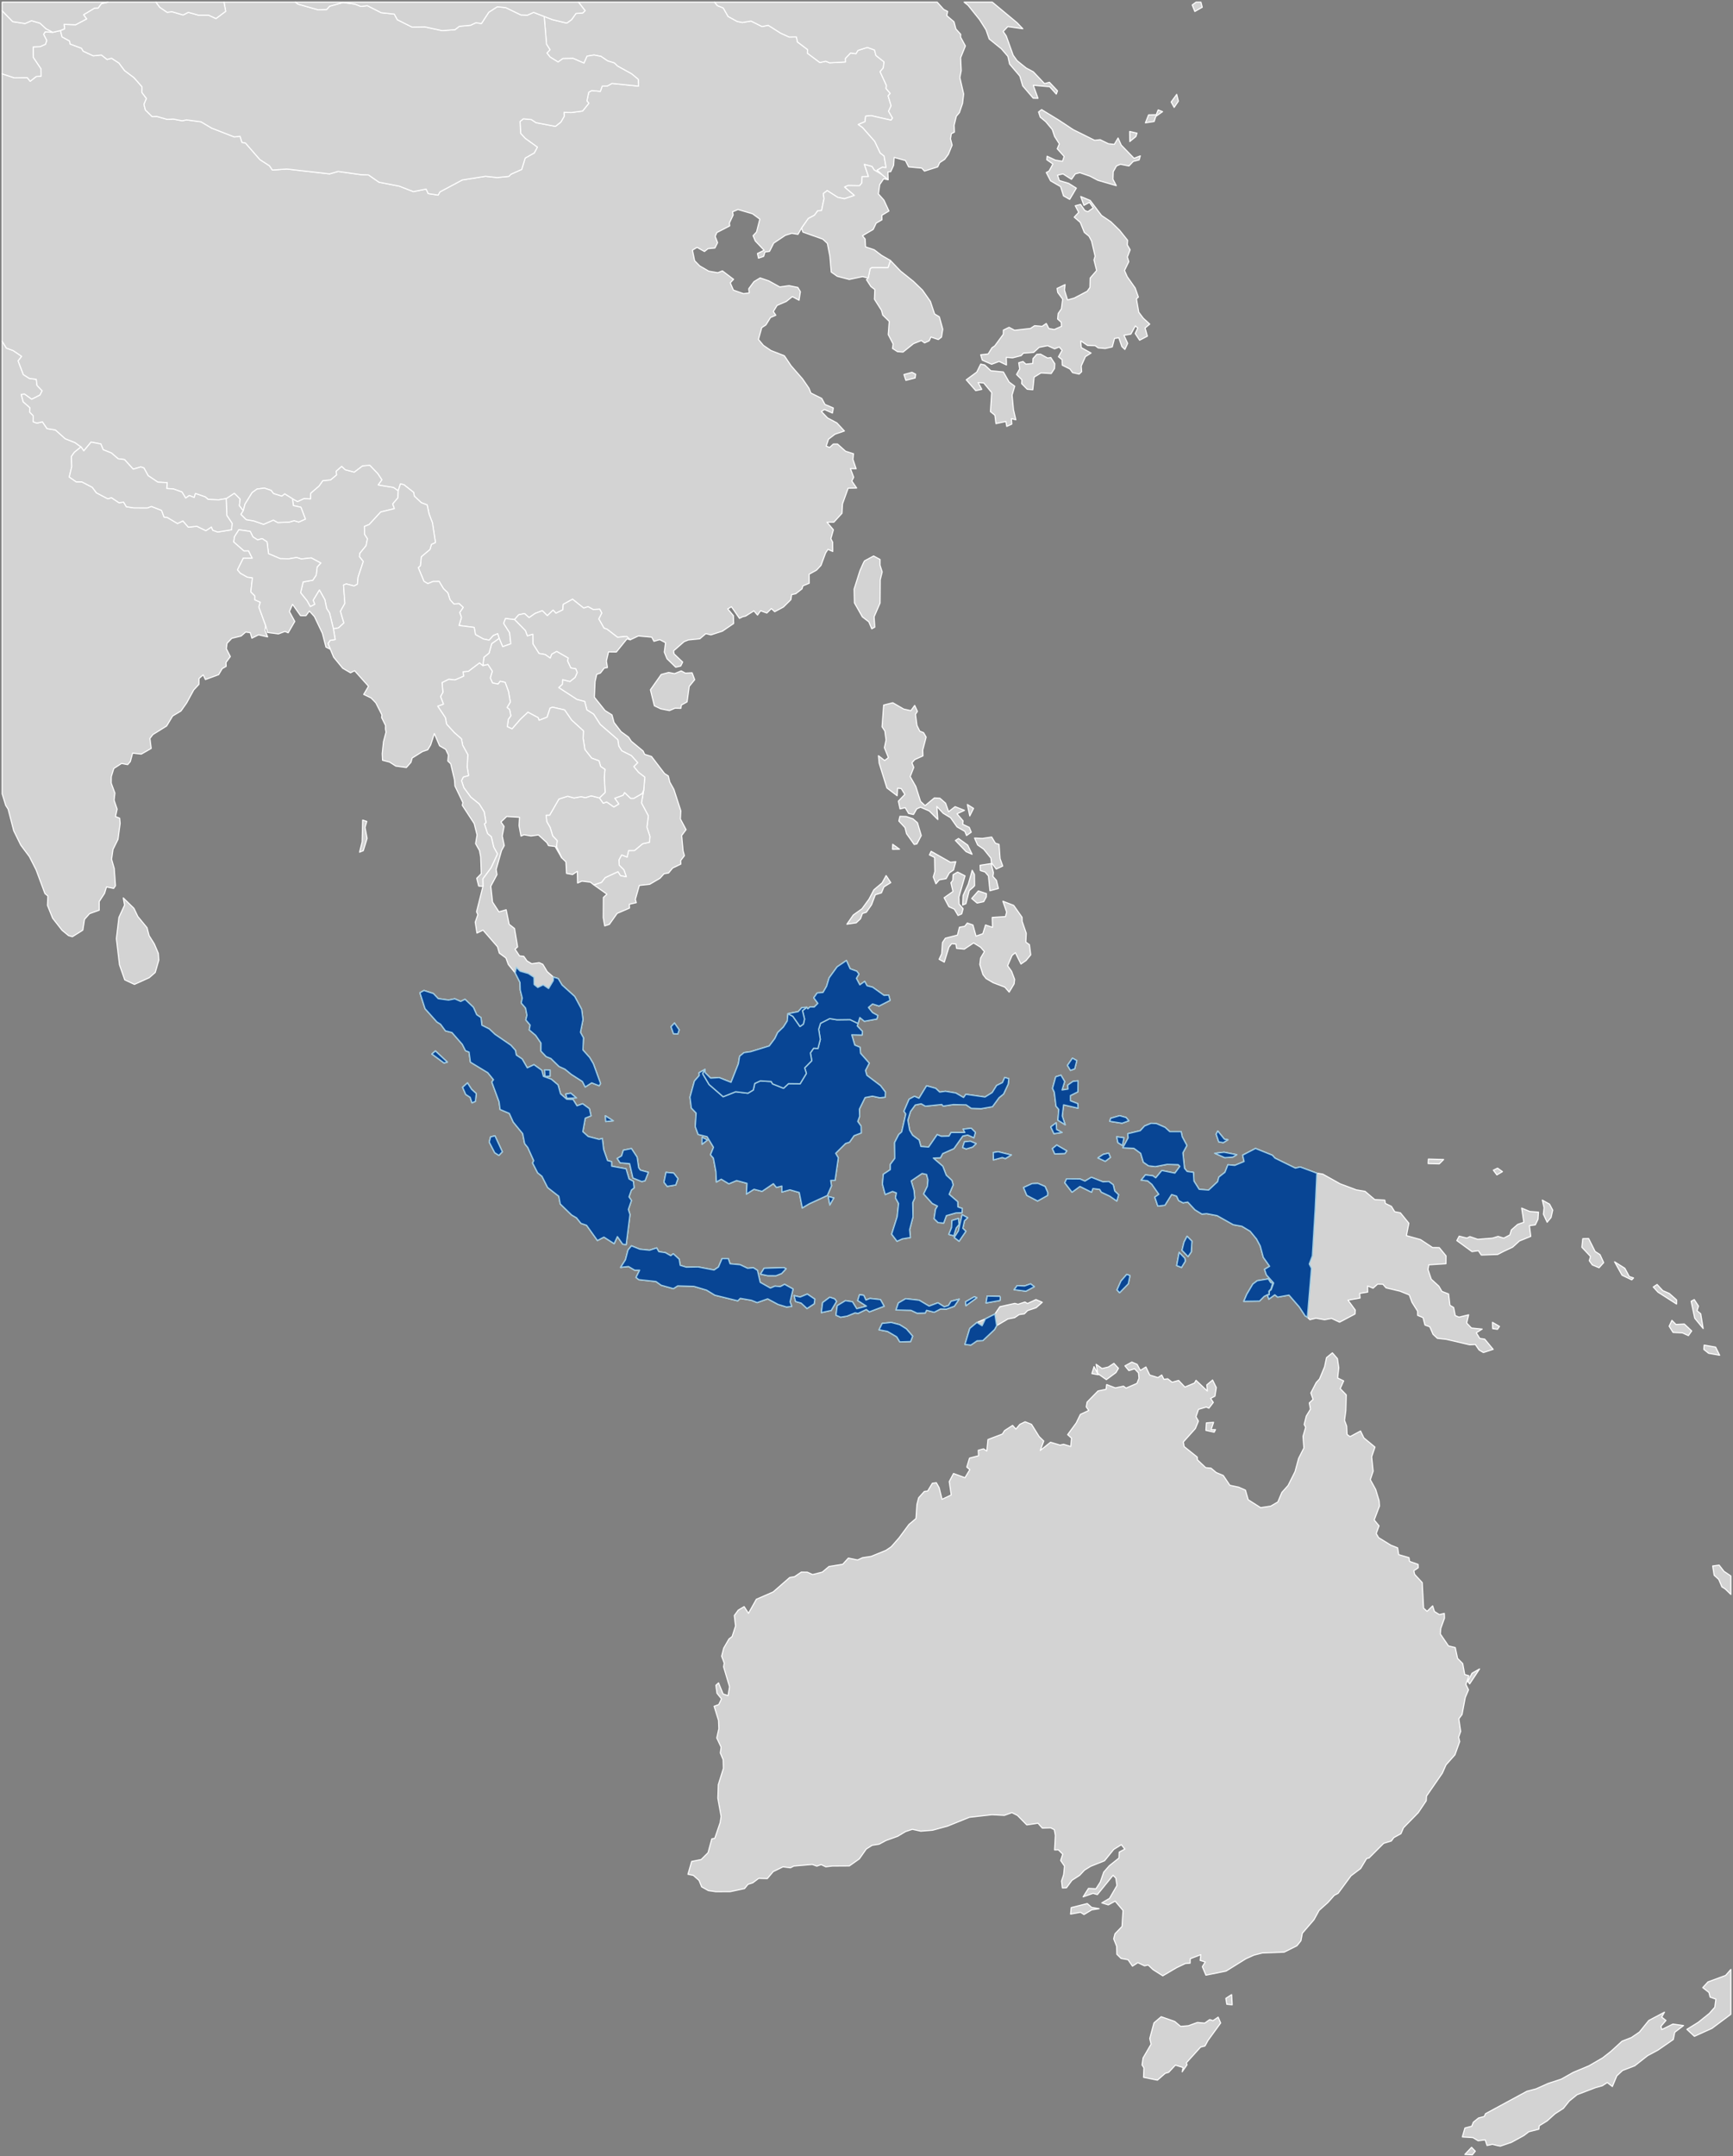 <?xml version="1.0"?>
<svg xmlns="http://www.w3.org/2000/svg" version="1.2" baseProfile="tiny" width="800" height="995" viewBox="0 0 800 995" stroke-linecap="round" stroke-linejoin="round">
<rect x="0" y="0" width="800" height="995" fill="#808080" stroke="none"/>
<g id="ne_10m_admin_1_states_provinces_lakes">
<path d="M 396.11 472.27 395.73 473.4 398.16 475.96 397.97 477.61 393.2 477.51 394.59 482.25 397.01 483.24 397.25 486.04 401.28 490.59 399.54 493.95 400.17 496.19 406.49 500.97 408.74 503.96 408.63 506.3 406.14 506.56 402.73 505.83 399.34 506.48 396.73 511.8 396.85 515.11 395.97 517.47 397.51 519.64 397.57 522.81 394.26 524.07 392.17 527.07 390.32 527.67 385.77 532.19 387 534.27 385.49 544.67 383.48 544.72 383.86 547.2 381.93 551.65 373.58 555.5 370.36 557.4 368.95 550.29 364.65 549.06 360.92 550.1 360.92 547.32 358.41 547.95 357.01 546.22 351.78 549.76 348.08 548.8 344.56 551 344.83 546.06 340.04 544.78 336.47 546.28 332.95 544.15 330.7 545.46 330.47 540.66 329.32 534.42 327.97 532.86 329.36 529.41 326.42 524.53 322.27 523.5 320.95 519.88 321.36 513.63 319.13 511.3 318.5 506.27 320.56 498.83 322.78 496.29 322.69 495 325.4 493.49 324.39 495.46 327.33 500.44 333.83 506.08 339.61 503.79 345.26 504.47 347.74 502.98 348.41 499.97 351.01 498.76 356.01 499.07 356.62 500.15 361.71 502.17 364.03 500.04 369.36 500.1 372.25 495.34 371.46 492.77 374.74 489.44 374.09 485.88 375.6 483.7 377.6 483.81 378.68 479.61 377.93 474.95 378.79 472.18 383.01 470.03 386.35 470.58 392.4 470.5 396.11 472.27 Z M 454.88 608.58 459.28 606.35 460.11 611.7 459.13 613.51 453.7 618.63 451.04 618.72 448.19 620.68 445.43 620.39 447.66 612.99 450.96 610.24 453.35 611.73 454.88 608.58 Z M 421.32 616.56 420.36 619.07 415.36 619.22 413.95 616.88 409.69 614.39 405.79 613.65 407.22 610.68 411.4 610.23 415.29 611.25 418.41 613.19 421.32 616.56 Z M 442.79 599.47 440.57 602.77 436.87 604.1 434.24 604.01 431.24 605.55 427.73 604.64 427.13 605.9 423.37 605.99 420.52 604.65 413.6 604.5 414.71 601.24 418.07 599.27 424.31 599.97 428.9 602.68 432.97 601.15 435.89 603 437.84 602.41 439.01 600.47 442.79 599.47 Z M 450.95 598.85 445.92 602.51 445.68 600.73 449.82 598.36 450.95 598.85 Z M 461.81 598.74 461.61 600.12 455.18 601.27 455.71 598.05 461.48 598.17 461.81 598.74 Z M 326.63 526.06 324.06 528.05 324.08 524.76 326.63 526.06 Z M 607.92 541.35 607.17 557.42 605.83 579.51 604.41 583.27 605.42 585.25 603.54 607.83 602.51 607.24 599.75 603.04 595.04 597.63 589.79 598.56 588.47 597.5 585.73 599.51 585.18 597.94 585.39 597.56 585.97 597.34 585.86 596.97 586.01 595.73 586.8 595.15 587.94 592.03 584.59 588.27 583.73 585.72 586.08 584.32 583.16 580.19 581.75 574.93 580.06 571.75 577.09 568.14 573.27 565.86 569.3 565.14 561.86 560.96 557.03 560.05 554.82 560.24 551.66 558.3 548.3 554.71 546.12 555.07 544.08 553.99 543.14 551.95 540.85 551.22 537.75 556.18 534.47 556.55 533.08 552.4 534.95 551.09 531.74 546.52 529.75 544.89 526.8 544.56 528.74 542.13 532.19 542.54 533.51 543.49 536.32 540.11 542.35 541.32 544.65 538.21 543.89 537.44 538.78 537.3 533.36 538.33 530.2 537.97 527.78 536.29 526.57 532.21 523.43 529.9 518.3 529.66 520.8 525.03 520.57 523.15 526.38 521.74 528.34 519.58 531.39 518.32 533.85 518.46 537.86 520.21 539.98 522.17 545.26 522.17 545.76 524.56 547.91 528.57 546.07 531.97 546.82 539.09 548 540.55 550.94 540.96 551.18 545.01 553.57 548.8 557.94 549.14 562.07 545.29 562.65 543.14 565.46 540.94 566.82 537.46 570.01 537.75 574.29 535.97 573.62 533.04 579.58 529.94 587.36 533.06 588.56 534.4 597.99 539.01 600.18 538.48 607.92 541.35 Z M 586.57 591.84 587.52 592.05 586.73 594.78 585.76 595.83 585.82 597.3 585.03 597.47 583.55 598.25 581.42 600.4 574.15 600.5 575.52 597.27 578.32 592.54 580.38 590.97 585.49 590.13 586.57 591.84 Z M 570.97 532.82 569.1 533.95 565.37 534.21 560.78 532.18 565.07 531.68 570.97 532.82 Z M 566.85 525.95 564.73 527.28 562.6 526.93 561.39 523.35 562.15 521.89 565.24 525.68 566.85 525.95 Z M 341.64 583.58 345.1 585.22 347.78 584.98 349.68 586.2 350.95 591.73 355.63 594.36 357.75 593.46 360.21 593.68 362.19 592.62 366.11 594.8 364.73 600.7 365.5 602.84 363.1 603.12 359.17 601.92 354.38 599.36 349.53 601.09 346.85 600.02 341.74 599.14 340.6 600.28 330.01 597.67 326.18 595.34 320.3 593.59 312.85 593.38 310.86 594.66 305.19 593.07 302.82 591.37 294.87 590.5 293.6 589.47 295.25 586.13 292.97 586.13 290.14 584.44 286.48 584.83 288.72 581.32 289.9 576.81 291.48 574.87 295.39 576.44 299.86 576.89 303.16 575.84 304.12 577.57 307.16 578.02 309.64 579.43 310.79 578.52 313.56 581.06 314 583.87 316.81 584.72 322.3 584.62 329.64 586.03 331.66 584.63 333.31 580.76 336.21 580.75 337.02 583.16 341.64 583.58 Z M 362.9 585.43 360.85 587.65 358.23 588.69 354.44 588.67 351.02 587.95 352.74 585.2 361.83 584.92 362.9 585.43 Z M 477.5 593.73 473.61 595.83 468.14 595.13 469.54 593.24 472.95 593.41 475.74 592.42 477.5 593.73 Z M 521.63 588.62 520.86 592.43 516.82 596.56 515.63 595.21 517.46 591.13 520.15 588.04 521.63 588.62 Z M 547.18 581.97 545.42 584.87 543.17 584.01 544.31 577.89 546.96 580.6 547.18 581.97 Z M 549.93 577.7 548.43 579.86 545.63 576.94 546.56 573.17 547.98 570.45 550.24 572.73 549.93 577.7 Z M 483.66 550.24 483.62 551.62 478.98 554.21 473.98 551.59 472.49 547.97 476.44 546.15 479.14 546.05 482.45 547.48 483.66 550.24 Z M 516.38 551.3 515.57 554.24 512.25 551.94 508.4 550.13 507.62 548.84 504.52 548.47 503.91 550.17 498.54 547.5 494.88 550.16 491.52 545.78 492.35 543.97 498.57 544.02 500.84 545 503.81 543.23 509.17 545.35 511.87 545.2 513.92 546.69 514.59 549.56 516.38 551.3 Z M 385.29 599.33 386.19 600.53 383.7 604.72 379.14 605.71 379.72 601.07 383.03 598.58 385.29 599.33 Z M 408.16 602.77 401.32 605.36 399.91 604.27 396.09 606.09 394.74 605.82 390.99 607.35 388.04 607.84 385.89 606.9 386.47 602.49 390.28 600.18 393.51 600.67 395.5 603.88 399.95 602.71 395.93 600.14 396.77 597.44 398.74 597.69 399.74 599.88 401.59 599.16 406.45 599.68 408.16 602.77 Z M 428.37 544.51 427.73 541.97 425.67 541.5 420.64 544.92 421.95 549.34 422.27 552.88 421.34 554.94 421.47 561.52 419.93 567.4 420.27 571.07 416.55 571.68 414.09 572.8 411.6 569.5 414.16 561.41 414.8 555.36 413.35 552.73 413.81 550.49 412.03 549.8 408.63 551.22 407.35 546.36 407.76 541.85 410.98 539.73 410.99 537.29 413.05 534.55 412.97 527.19 414.91 523.46 416.23 522.31 418.13 514.05 417.28 512.77 419.67 507.19 422.16 505.86 424.22 506.78 427.74 501.02 431.94 502.18 433.78 503.93 436.44 503.55 441.22 504.35 444.81 506.42 445.86 504.94 454.72 506.2 458.01 504.17 460.06 500.88 462.76 499.55 463.81 497.17 465.69 497.74 465.42 500.25 463.29 504.83 461.19 506.54 458.14 510.7 452.95 511.6 448.37 511.46 446 509.84 440.1 509.7 435.38 510.42 434.76 509.67 427.18 510.45 425.25 509.35 422.51 509.9 420.3 512.93 419.1 516.91 419.91 521.49 421.29 523.85 424.31 526.07 425.1 529.03 428.68 529.3 432.63 523.56 434.55 524.34 438.08 524.24 439.03 522.59 445.39 522.57 444.59 521.03 448.36 520.61 450.28 522.52 449.6 525.03 446.71 523.77 444.46 524.22 440.36 530.03 435.16 532.33 434.15 534.27 430.86 534.39 435.23 538.15 436.83 542.3 439.43 544.68 440.01 546.78 438.16 551.12 442.12 554.52 442.18 556.9 444.24 557.65 444.08 559.62 441.36 559.7 436.87 560.96 435.65 564.39 433.07 564.18 431.19 562.36 431.86 558.01 432.76 556.54 430.34 555.33 426.38 550.94 428.08 547.41 428.37 544.51 Z M 442.73 565.02 441.41 566.67 440.32 570.25 437.97 569.65 439.25 566.5 439.44 563.19 442.47 562.23 442.73 565.02 Z M 445.9 568.17 442.74 572.78 440.49 571.05 442.42 567.99 444.12 560.5 446.71 561.9 445.22 563.34 444.47 566.77 445.9 568.17 Z M 512.62 534.07 510.22 535.9 506.81 534.32 509.28 532.66 511.79 532.07 512.62 534.07 Z M 518.87 525 518.13 528.56 516.05 527.28 515.48 524.55 518.87 525 Z M 521.11 517.2 517.99 518.32 512.25 517.43 512.73 516.02 516.85 514.82 519.82 515.65 521.11 517.2 Z M 450.64 527.7 449.02 529.3 445.99 530.2 444.37 529.53 445.2 526.88 447.93 526.58 450.64 527.7 Z M 466.88 532.95 464.12 534.64 462.68 534.16 458.62 535.25 458.52 531.82 460.76 531.44 466.88 532.95 Z M 492.47 531.06 491.59 532.3 486.91 532.47 485.8 530.02 487.83 528.36 492.47 531.06 Z M 490.3 522.59 486.52 523.14 485.04 520 487.54 518.1 487.77 521.2 490.3 522.59 Z M 488.34 516.91 488.76 511.94 487.48 510.46 486.68 504 485.87 502.21 487.34 496.88 489.76 496.12 491.49 499.06 490.29 502.96 493.01 502.55 492.89 500.74 495.32 498.99 497.66 498.73 497.59 503.83 494.14 505.56 494.15 507.95 497.51 509.24 497.7 511.38 490.98 509.84 490.38 514.95 491.72 519.02 488.34 516.91 Z M 497.09 489.4 496.13 493.22 494.15 493.93 492.75 491.62 495.07 488.27 497.09 489.4 Z M 313.53 475.18 312.9 477.13 310.88 477.01 309.76 473.78 311.36 472.07 313.53 475.18 Z M 283.1 517.2 279.6 517.55 279.46 514.86 283.1 517.2 Z M 241.07 488.67 243.41 492.74 246.5 491.28 250.1 493.86 250.86 496.66 254.5 497.98 257.62 500.61 258.77 504.74 261.61 507.23 264.55 507.35 266.36 510.26 268.94 509.3 272.11 511.59 272.84 514.9 270.16 515.99 269.05 522.2 271.51 524.41 276.56 525.74 278.06 525.32 278.67 530.42 280.46 535.53 282.35 536.03 282.38 538.12 289.02 539.32 290.4 544.02 292.39 545.12 292.72 548.16 291.47 549.17 290.37 552.3 291.51 553.95 290.08 558.09 290.83 560.45 289.08 574.33 287.46 574.14 285 570.63 283.52 573.9 278.79 570.88 275.79 572.44 270.77 565.41 268.19 564.53 266.12 561.96 263.9 560.68 258.62 555.56 257.94 552 252.8 547.99 250.16 542.77 248.2 541.21 245.85 536.66 246.38 535.59 243.64 529.52 242.18 527.7 241.29 523.12 236.93 517.79 235.1 513.77 230.84 511.98 230.38 508.42 227.02 499.3 227.8 498.23 225.17 494.99 217.15 490.13 216.52 485.49 214.88 484.85 213.42 481.93 208.64 476.47 205.63 475.69 203.37 472.62 201.7 471.6 196.2 465.45 193.83 458.1 195.72 457.05 200.06 458.45 202.31 460.81 207.07 461.48 209.95 460.89 212.66 462.1 214.68 461.11 218.55 464.81 220.06 468.23 222.05 469.56 222.45 473.08 225.86 474.78 228.48 477.26 235.8 482.28 237.94 484.65 238.36 486.86 241.07 488.67 Z M 266.09 506.63 261.66 506.8 261.14 504.84 263.5 504.44 266.09 506.63 Z M 253.9 493.75 253.9 496.61 251.61 496.74 251.37 493.68 253.9 493.75 Z M 231.91 531.48 230.31 533.16 228.38 531.94 225.84 527.02 226.45 524.62 228.48 524.11 231.91 531.48 Z M 219.86 504.6 219.48 508.21 217.87 508.92 217.03 506.36 214.99 505.05 213.54 501.73 215.8 499.69 217.71 502.66 219.86 504.6 Z M 206.51 490.1 204.97 490.52 199.36 486.38 201 484.95 206.51 490.1 Z M 384.91 552.77 383.07 556.02 382.31 552.08 384.91 552.77 Z M 376.15 599.47 375.87 601.64 372.55 603.82 369.8 601.3 367.26 600.6 366.55 597.83 369.37 598.5 372.68 597.13 376.15 599.47 Z M 312.98 543.88 311.93 546.83 307.98 547.46 306.5 545.54 307.44 540.95 311.01 541.29 312.98 543.88 Z M 299.31 540.94 297.79 544.84 296.28 545.24 292.17 543.6 290.64 536.97 286.23 536.59 284.91 534.56 286.93 533.39 287.74 530.75 291.51 529.99 294.13 533.98 294.82 538.8 295.6 539.94 299.31 540.94 Z" fill="lightgrey" stroke="white" stroke-width="0.5"/>
<path d="M 396.11 472.27 392.4 470.5 386.35 470.58 383.01 470.03 378.79 472.18 377.93 474.95 378.68 479.61 377.6 483.81 375.6 483.7 374.09 485.88 374.74 489.44 371.46 492.77 372.25 495.34 369.36 500.1 364.03 500.04 361.71 502.17 356.62 500.15 356.01 499.07 351.01 498.76 348.41 499.97 347.74 502.98 345.26 504.47 339.61 503.79 333.83 506.08 327.33 500.44 324.39 495.46 325.4 493.49 325.52 494.98 328.04 497.48 331.99 497.24 337.46 499.42 340.85 490.86 341.42 487.39 343.44 485.73 346.53 485.29 355.1 482.65 357.71 479.17 359.01 476.43 361.64 473.89 363.41 471.11 363.73 467.76 366.01 468.98 369.29 473.68 370.87 472.56 371.39 470.25 370.45 466.36 372.45 464.82 372.91 465.52 373.92 464.62 375.84 464.68 377.54 463 375.64 460.42 377.24 458.17 379.92 457.96 381.58 455.08 382.73 451.24 386.43 446.14 390.74 443.21 392.46 447.04 395.52 448.14 396.52 449.48 395.34 451.45 396.92 454.43 399.17 452.84 400.26 454.86 402.87 455.55 408.12 459.31 410.22 459.16 410.91 461.63 405.77 464.25 402.8 463.29 400.89 464.89 402.78 467.25 405.24 468.6 404.81 470.23 398.99 471.28 396.92 469.55 396.11 472.27 Z M 238.33 446.32 240.12 448.13 243.94 449.23 246.52 450.95 246.58 454.29 248.25 455.64 250.76 454.43 253.24 456.12 255.4 452.5 255.44 450.84 257.66 451.52 259.46 454.52 265.3 459.79 268.53 465.78 269.13 470.46 267.96 476.37 269.35 478.89 269.11 484.51 272.21 487.97 273.93 490.87 277.25 500 276.58 501.02 273.14 499.69 270.14 501.6 268.86 499.06 263.72 495.77 260.82 493.39 258.07 492.13 254.32 488.46 252.13 487.58 249.71 485.03 249.73 481.32 247.29 477.77 244.31 475.25 244.73 473.02 242.73 470.64 243.25 468.46 242.62 465.17 240.6 462.82 241.09 460.59 240.15 456.85 240.03 453.34 237.82 448.95 238.33 446.32 Z" fill="lightgrey" stroke="white" stroke-width="0.5"/>
<path d="M 1 157.42 2.93 160.62 6.08 161.77 10 164.43 8.37 166.54 10.78 172.86 13.57 174.63 16.74 175.01 17.09 177.85 19.48 180.34 18.44 182.32 14.61 184.25 11.35 181.88 9.81 182 10.72 185.44 13.83 188.15 13.66 190.13 15.32 191.8 15.27 194.58 16.99 195.25 19.59 194.64 21.71 197.77 25.59 198.4 30.12 202.45 34.59 204.22 37.39 206.22 34.27 208.77 32.93 210.7 33.12 215.28 31.99 220.12 35.16 222.33 37.76 222.34 42.6 224.86 44.5 227.4 49.82 230.19 51.42 229.64 54.93 231.97 57.06 231.69 58.34 233.83 61.76 234.35 68.06 234.38 69.9 233.68 74.59 235.52 75.73 238.6 77.17 238.75 81.94 241.57 84.44 240.37 86.93 243.26 90.9 242.85 95.03 244.87 97.59 243.18 98.24 244.69 100.51 245.49 106.87 244.47 107.14 241.5 104.69 237.84 104.41 230.09 108.18 227.59 110.87 230.27 110.51 233.31 112.31 235.66 111.23 237.34 113.67 239.78 117.17 240.37 121.68 241.94 126.2 239.99 128.22 241.13 133.51 240.91 135.8 240.26 137.92 240.89 140.98 239.53 138.9 234.06 135.42 233.3 135.04 230.17 137.37 231.43 140.34 230.04 143.31 230.22 143.42 227.59 147.3 224.25 149 221.8 152.55 221.47 155.37 219.13 155.14 217.45 157.72 215.18 159.37 216.75 163.53 217.84 167.34 214.97 170.72 214.68 174.41 218.5 176.33 221.41 174.62 223.77 181.67 224.92 183.84 226.45 183.72 229.69 181.29 232.56 182.08 234.71 175.76 236.25 170.43 242.04 168.22 242.93 168.32 246.57 169.64 248.59 169.01 251.79 166.15 255.29 165.93 256.81 167.72 259.06 165.31 266.3 164.98 269.59 163.42 270.39 159.87 269.45 158.58 269.95 159.21 278.43 157.16 282.08 158.75 287.45 156.3 289.73 153.91 290.2 152.13 282.87 150.78 280.77 149.99 276.8 147.46 272.28 144.61 276.97 145.35 278.84 143.23 279.94 141.73 277.22 138.76 273.5 139.93 268.52 144.39 267.74 145.96 265.39 146.43 261.59 148.09 259.8 143.67 257.45 139.1 257.95 136.91 257.26 133.38 257.87 129.36 257.79 123.96 255.5 123.28 250.04 121.01 248.54 118.92 249.14 116.74 247.74 115.5 245.21 110.26 244.47 108.25 247.67 107.89 250.04 112.63 254.21 114.75 254.19 116.45 257.59 112.34 257.55 109.64 262.94 110.92 264.48 114.17 266.32 116.52 266.61 115.79 273.12 117.65 274.97 117.62 276.76 120.16 277.88 119.5 280.12 122.63 288.65 122.35 290.87 123.55 293.89 119.36 292.94 116.27 294.49 115.52 291.96 113.42 291.65 111.31 293.5 107 294.55 104.8 296.85 104.48 299.35 106.33 302.97 104.33 305.69 104.41 307.48 102.58 308.53 100.93 311.33 94.83 313.57 93.8 311.4 91.86 313.11 91.84 315.78 89.43 318.38 86.18 324.35 83.56 328.07 79.71 330.39 76.92 335.01 70.57 338.96 69.21 340.76 69.8 345.36 65.23 347.99 61.21 347.53 60.17 351.43 58.93 352.85 56.12 352.3 52.54 354.61 51.37 358.39 51.34 361.36 53.04 365.95 52.67 369.25 54.07 373.36 53.31 376.82 55.23 377.54 55.47 379.91 54.47 387.31 52.18 391.93 51.51 396.48 52.73 400.74 53.31 408.72 52.45 409.96 49.16 409.28 48.27 412.23 45.8 416 45.81 420 41.33 421.62 39.02 424.23 38.23 429.22 33.41 432.25 31.63 431.73 28.64 429.27 24.3 423.71 21.91 417.78 22.1 413.46 20.74 412.34 16.66 401.38 13.56 395.29 9.62 390.03 6.33 383.35 3.75 373.4 2.62 371.62 1 366.31 1 157.42 Z M 169.32 379.04 168.5 381.81 169.47 386.85 167.7 392.55 165.98 393.24 167.17 388.45 167.42 378.42 169.32 379.04 Z" fill="lightgrey" stroke="white" stroke-width="0.5"/>
<path d="M 37.39 206.22 34.59 204.22 30.12 202.45 25.59 198.4 21.71 197.77 19.59 194.64 16.99 195.25 15.27 194.58 15.32 191.8 13.66 190.13 13.83 188.15 10.72 185.44 9.81 182 11.35 181.88 14.61 184.25 18.44 182.32 19.48 180.34 17.09 177.85 16.74 175.01 13.57 174.63 10.78 172.86 8.37 166.54 10 164.43 6.08 161.77 2.93 160.62 1 157.42 1 53.51 1 50.95 1 34.07 6.58 35.92 12.6 35.82 13.92 37.51 16.71 35.32 18.98 35.14 18.92 31.82 15.34 26.48 15.31 21.63 18.5 21.52 20.96 20.44 21.58 18.69 20.13 15.84 20.85 14.69 24.39 14.9 27.9 14.1 28.66 17.04 32.1 18.9 32.39 20.32 37.64 22.27 38.36 23.58 43.06 25.76 46.82 25.38 49.44 27.44 51.51 26.88 54.92 29.09 57.51 32.57 61.87 35.84 65.52 39.99 65.49 42.64 67.6 45.45 66.46 48.15 67.12 50.75 70.27 53.83 72.34 53.71 77.22 55.1 79.94 54.93 84.06 55.72 86.12 55.32 92.77 56.19 97.73 59.12 108.18 63.19 110.82 62.87 111.68 65.69 113.29 65.97 120 73.67 124.42 76.51 125.74 78.46 132.44 77.99 152.16 80.24 156.09 79.11 166.63 80.59 170.14 80.73 174.95 84.08 184.34 85.9 190.84 88.42 196.72 87.25 197.66 89.33 202.25 90.03 203.09 88.54 213.37 83.05 224.12 81.35 229.48 81.92 234.88 81.4 235.87 80.39 240.82 78.18 242.44 72.94 246.63 70.56 248.06 67.91 242.46 63.86 240.33 61.56 240.06 56.04 241.61 54.82 245.28 55.17 247.46 56.61 256.41 58.31 258.95 56.29 260.44 53.67 260.35 51.83 263.68 51.94 268.93 51.24 271.84 47.64 270.94 46.58 271.77 42.57 273.16 41.8 277.14 42.16 277.98 39.74 280.33 39.69 282.51 38.5 294.79 39.74 294.62 36.6 291.55 34.07 285.06 30.49 283.6 29.06 280.51 28.11 277.44 26.02 274.21 25.4 271.01 25.91 269.59 29.13 264.59 26.96 259.81 27.05 257.63 28.62 253.97 26.35 252.47 24.47 253.9 22.96 252.28 20.41 251.21 7.59 255.1 9.08 261.63 10.66 263.83 9.09 265.89 6.22 269.03 5.98 270.09 4.93 267.04 1 329.87 1 331.17 2.6 333.87 3.66 336.12 7.6 340.24 9.86 342.66 10.38 346.69 9.71 351.8 12.25 354.65 11.67 360.46 15.35 364.32 17.09 367.63 17.03 368.13 19.36 372.81 22.88 372.7 24.53 378.47 28.85 381.21 28.25 382.97 28.99 390.25 28.6 390.21 26.98 392.65 24.44 395.1 24.79 396.07 23.25 400.39 21.89 403.72 23.08 404.35 25.59 408.11 28.57 407.74 31.36 406.27 33.08 409.19 39.41 409.05 40.86 410.94 43.07 409.98 44.24 411.36 48.81 410.19 51.33 412.01 54.46 411.34 55.45 402.04 53.35 399.59 53.62 399.35 56.11 396.24 57.46 398.24 58.89 403.8 65.21 406.33 70.58 408.13 72 409.04 77.37 407.29 77.16 404.93 78.51 407.18 80.58 403.54 78.43 402.54 76.83 399.03 75.88 400.92 81.47 397.95 81.51 397.86 84.43 396.81 85.68 391.49 85.61 389.9 86.3 394.43 90.16 389.83 91.71 386.71 91.06 381.86 87.96 380.06 89.32 380.41 91.67 379.25 97.14 377.51 97.24 375.96 99.32 373.17 100.79 370.06 105.21 368.37 108.14 365.5 107.67 362.57 108.57 357.16 112.19 355.24 116 353.11 116.29 352.52 118.31 350.14 119.14 349.66 116.98 352.74 115.48 348.66 111.2 347.63 108.77 349.24 107.04 350.75 101.11 347.36 98.64 340.64 96.68 338.14 97.78 338.46 99.2 336.72 102.89 336.86 104.24 330.91 107.32 330.15 109.1 331.26 111.97 330.03 114.44 326.86 114.74 325.19 116.06 321.79 114.15 319.66 115.43 320.66 120.31 323 122.69 327.2 125.13 331.37 125.85 333.48 124.99 338.63 128.89 337.11 130.51 338.56 133.87 343.23 135.51 345.86 135.19 345.64 133.23 348.05 129.96 350.9 128.24 354.88 129.59 359.97 132.41 364.23 131.81 368.32 132.64 369.48 134.6 368.86 138.54 365.76 136.89 362.98 139.1 358.74 140.92 357 143.75 358.14 145.46 355.68 146.52 353.57 149.94 351.64 151.18 350.13 156.64 352.42 159.38 355.87 161.73 362.09 164.17 365.19 168.78 370.46 174.81 373.46 179.16 374.31 181.35 379.35 183.85 380.83 186.62 384.69 188.27 384.28 190.61 380.6 188.98 379.18 189.87 382.01 192.85 386.31 195.13 389.8 198.88 385.42 200.39 382.45 202.68 381.4 205.86 382.98 206.49 384.68 204.9 386.65 204.91 390.35 208.22 394.01 209.38 393.73 211.97 395.21 216.3 392.58 216.23 394.09 220.23 393.22 221.95 395.46 225.2 391.53 225.28 388.93 232.5 388.67 236.87 384.93 240.96 381.77 240.98 384.72 244.47 383.55 248.59 384.38 250.2 384.43 254.47 382.2 253.49 381.12 255.16 378.98 260.92 376.93 263.09 373.53 264.97 373.56 269.13 370.63 270.36 370.25 271.7 367.32 273.99 365.43 274.39 365.1 276.72 361.64 280.13 357.63 282.27 356.08 280.84 354 282.88 351.09 281.84 349.69 283.83 348.02 281.89 344.16 284.3 342.91 284.57 341.36 285.35 337.67 279.98 335.95 280.98 338.56 284.1 338.68 287.71 333.48 291.25 328.17 292.97 325.83 292.39 323.05 294.78 317.8 295.3 315.84 296.07 310.94 300.34 311.17 301.74 315.14 305.52 314.25 307.34 311.92 307.88 307.9 303.98 306.66 300.93 307.22 296.56 304.55 295.17 301.88 295.93 300.86 294.03 294.69 293.47 290.94 295.23 289.28 293.66 285.07 294.07 280.17 290.3 278.85 289.9 276.4 285.6 277.78 282.87 276.87 281.11 273.79 281.25 271.47 279.95 269.45 280.6 264.29 276.51 260 278.88 259.82 281.4 256.66 282.96 255.3 281.54 252.67 284.1 250.35 281.81 247.07 283.04 244.23 285 242.15 283.12 239.45 283.68 237.53 285.91 233.36 285.42 232.51 287.64 235.25 291.95 235.8 297.08 232.04 298.41 230.42 294.55 229.74 292.43 227.73 293.27 225.8 295.4 223.1 294.84 219.47 292.82 218.89 289.51 211.89 288.63 213 284.91 212.2 282.62 213.82 280.27 211.92 278.54 209.51 278.72 207.73 276.72 206.74 273.58 204.7 271.61 202.72 268.3 199.89 268.33 197.5 269.31 195.71 268.26 193.08 261.93 194.05 261.06 194.48 256.89 198.49 253.53 199.16 251.2 201.02 250.34 199.61 241.22 198.04 237.09 197.18 232.99 194.51 231.98 191.26 228.94 190.96 227.23 186.46 223.68 184.86 223.26 183.84 226.45 181.67 224.92 174.62 223.77 176.33 221.41 174.41 218.5 170.72 214.68 167.34 214.97 163.53 217.84 159.37 216.75 157.72 215.18 155.14 217.45 155.37 219.13 152.55 221.47 149 221.8 147.3 224.25 143.42 227.59 143.31 230.22 140.34 230.04 137.37 231.43 135.04 230.17 131.43 227.92 130.11 228.96 126.29 227.78 125.13 226.28 122.06 225.24 118.67 225.65 116.4 227.29 113.08 232.67 112.31 235.66 110.51 233.31 110.87 230.27 108.18 227.59 104.41 230.09 100.89 230.65 96.09 230.45 94.77 229.3 90.2 227.72 89.66 229.58 87.42 228.64 85.72 229.84 84 227.04 80.07 225.63 76.97 225.41 77.17 222.71 72.86 222.49 68.37 219.47 66.43 215.93 65 215.47 61.49 216.49 57.45 212.06 54.55 211.71 51.4 209.01 47.63 207.52 46.55 204.86 42.05 204 38.68 208.06 37.39 206.22 Z M 320.69 313.64 318.17 316.73 317.17 323.89 314.53 325.34 314.32 326.86 311.59 326.8 309.04 327.9 305.01 327.1 302.07 325.69 300.25 318.3 305.23 311.23 308.7 310.3 311.4 310.85 314.47 309.58 316.38 310.62 319.5 310.46 320.69 313.64 Z" fill="lightgrey" stroke="white" stroke-width="0.5"/>
<path d="M 411.04 120.19 415.7 125.07 421.65 129.82 425.84 133.86 429.49 139.06 431.42 144.87 433.63 146.2 435.21 151.9 434.62 155.55 433.17 156.69 429.74 155.53 428.94 157.26 426.81 158.24 425.32 157.15 421.7 158.58 416.87 162.46 414.31 162.28 411.99 160.79 412.29 158.73 410.03 154.39 410.49 148.31 407.49 145.37 406.91 143.2 403.66 138.09 403.84 133.61 402.04 132.25 399.98 129.05 400.77 128.3 401.69 123.96 402.52 123.42 409.94 123.45 411.04 120.19 Z M 422.68 172.68 422.47 174.4 418.17 175.52 417.29 172.82 421.01 171.81 422.68 172.68 Z" fill="lightgrey" stroke="white" stroke-width="0.5"/>
<path d="M 370.06 105.21 373.17 100.79 375.96 99.32 377.51 97.24 379.25 97.14 380.41 91.67 380.06 89.32 381.86 87.96 386.71 91.06 389.83 91.71 394.43 90.16 389.9 86.3 391.49 85.61 396.81 85.68 397.86 84.43 397.95 81.51 400.92 81.47 399.03 75.88 402.54 76.83 403.54 78.43 407.18 80.58 409.99 82.96 407.92 82.51 406.12 85.15 405.5 89.49 408.03 92.33 410.36 97.37 407.07 99.36 407.13 101.42 404.47 102.96 403.1 105.87 398.14 108.78 399.39 110.32 399.56 113.93 403.57 115.26 406.91 117.81 411.04 120.19 409.94 123.45 402.52 123.42 401.69 123.96 400.77 128.3 398.19 127.65 392.05 128.95 386.49 127.5 383.72 125.55 383.11 118.37 381.93 112.32 379.83 110.36 370.63 107.1 370.06 105.21 Z" fill="lightgrey" stroke="white" stroke-width="0.5"/>
<path d="M 135.04 230.17 135.42 233.3 138.9 234.06 140.98 239.53 137.92 240.89 135.8 240.26 133.51 240.91 128.22 241.13 126.2 239.99 121.68 241.94 117.17 240.37 113.67 239.78 111.23 237.34 112.31 235.66 113.08 232.67 116.4 227.29 118.67 225.65 122.06 225.24 125.13 226.28 126.29 227.78 130.11 228.96 131.43 227.92 135.04 230.17 Z" fill="lightgrey" stroke="white" stroke-width="0.5"/>
<path d="M 24.39 14.9 20.85 14.69 20.13 15.84 21.58 18.69 20.96 20.44 18.5 21.52 15.31 21.63 15.34 26.48 18.92 31.82 18.98 35.14 16.71 35.32 13.92 37.51 12.6 35.82 6.58 35.92 1 34.07 1 4.99 5.88 9.98 11.54 10.86 14.54 9.55 18.48 10.7 21.27 13.28 24.39 14.9 Z" fill="lightgrey" stroke="white" stroke-width="0.5"/>
<path d="M 251.21 7.59 252.28 20.41 253.9 22.96 252.47 24.47 253.97 26.35 257.63 28.62 259.81 27.05 264.59 26.96 269.59 29.13 271.01 25.91 274.21 25.4 277.44 26.02 280.51 28.11 283.6 29.06 285.06 30.49 291.55 34.07 294.62 36.6 294.79 39.74 282.51 38.5 280.33 39.69 277.98 39.74 277.14 42.16 273.16 41.8 271.77 42.57 270.94 46.58 271.84 47.64 268.93 51.24 263.68 51.94 260.35 51.83 260.44 53.67 258.95 56.29 256.41 58.31 247.46 56.61 245.28 55.17 241.61 54.82 240.06 56.04 240.33 61.56 242.46 63.86 248.06 67.91 246.63 70.56 242.44 72.94 240.82 78.18 235.87 80.39 234.88 81.4 229.48 81.92 224.12 81.35 213.37 83.05 203.09 88.54 202.25 90.03 197.66 89.33 196.72 87.25 190.84 88.42 184.34 85.9 174.95 84.08 170.14 80.73 166.63 80.59 156.09 79.11 152.16 80.24 132.44 77.99 125.74 78.46 124.42 76.51 120 73.67 113.29 65.97 111.68 65.69 110.82 62.87 108.18 63.19 97.73 59.12 92.77 56.19 86.12 55.32 84.06 55.72 79.94 54.93 77.22 55.1 72.34 53.71 70.27 53.83 67.12 50.75 66.46 48.15 67.6 45.45 65.49 42.64 65.52 39.99 61.87 35.84 57.51 32.57 54.92 29.09 51.51 26.88 49.44 27.44 46.82 25.38 43.06 25.76 38.36 23.58 37.64 22.27 32.39 20.32 32.1 18.9 28.66 17.04 27.9 14.1 29.82 13.29 29.56 11.24 34.92 11.42 39.98 8.73 38.57 6.8 43.69 3.72 45.31 3.71 46.82 1.64 49.81 1 72.01 1 73.77 3.38 77.19 5.69 79.35 5.39 84.54 6.91 86.92 5.69 91.56 6.97 96.24 6.96 99.7 8.56 104.19 5.21 103.39 1 136.36 1 137.61 1.9 146.83 4.52 150.81 4.38 152.16 2.87 158.34 1.14 163.91 1.89 166.59 2.98 169.59 2.61 175.99 5.87 182.02 6.5 183.43 9.11 190.23 12.5 196.06 12.39 204.14 14.14 210.05 13.69 212.05 12.13 217.21 11.66 219.66 10.5 222.25 10.86 225.63 5.65 229.55 3.11 233.46 3.51 240.44 6.88 243.5 6.98 246.34 5.71 251.21 7.59 Z" fill="lightgrey" stroke="white" stroke-width="0.5"/>
<path d="M 27.9 14.1 24.39 14.9 21.27 13.28 18.48 10.7 14.54 9.55 11.54 10.86 5.88 9.98 1 4.99 1 1 49.81 1 46.82 1.64 45.31 3.71 43.69 3.72 38.57 6.8 39.98 8.73 34.92 11.42 29.56 11.24 29.82 13.29 27.9 14.1 Z M 407.18 80.58 404.93 78.51 407.29 77.16 409.04 77.37 408.13 72 406.33 70.58 403.8 65.21 398.24 58.89 396.24 57.46 399.35 56.11 399.59 53.62 402.04 53.35 411.34 55.45 412.01 54.46 410.19 51.33 411.36 48.81 409.98 44.24 410.94 43.07 409.05 40.86 409.19 39.41 406.27 33.08 407.74 31.36 408.11 28.57 404.35 25.59 403.72 23.08 400.39 21.89 396.07 23.25 395.1 24.79 392.65 24.44 390.21 26.98 390.25 28.6 382.97 28.99 381.21 28.25 378.47 28.85 372.7 24.53 372.81 22.88 368.13 19.36 367.63 17.03 364.32 17.09 360.46 15.35 354.65 11.67 351.8 12.25 346.69 9.71 342.66 10.38 340.24 9.86 336.12 7.6 333.87 3.66 331.17 2.6 329.87 1 432.65 1 435.66 4.35 437.46 5.27 437.05 7.2 440.39 10.04 441.27 13.37 443.49 15.82 443.43 17.11 445.66 21.21 443.46 26.64 443.73 32.61 443.11 35.79 444.85 43.38 444.34 47.72 442.91 51.94 441.47 53.65 440.46 57.78 440.58 60.97 439.16 61.71 438.78 64.06 439.53 66.96 437.8 71.2 436.09 73.53 433.81 75.03 432.86 77.02 426.76 78.96 425.53 77.59 419.45 77.02 417.97 74.07 412.77 72.65 412.53 76.27 411.19 79.2 409.88 79.34 409.99 82.96 407.18 80.58 Z M 267.04 1 270.09 4.93 269.03 5.98 265.89 6.22 263.83 9.09 261.63 10.66 255.1 9.08 251.21 7.59 246.34 5.71 243.5 6.98 240.44 6.88 233.46 3.51 229.55 3.11 225.63 5.65 222.25 10.86 219.66 10.5 217.21 11.66 212.05 12.13 210.05 13.69 204.14 14.14 196.06 12.39 190.23 12.5 183.43 9.11 182.02 6.5 175.99 5.87 169.59 2.61 166.59 2.98 163.91 1.89 158.34 1.14 152.16 2.87 150.81 4.38 146.83 4.52 137.61 1.9 136.36 1 267.04 1 Z M 103.39 1 104.19 5.21 99.7 8.56 96.24 6.96 91.56 6.97 86.92 5.69 84.54 6.91 79.35 5.39 77.19 5.69 73.77 3.38 72.01 1 103.39 1 Z M 458.09 1 469.49 10.47 472.16 13.26 465.22 12.28 463.1 14.53 464.5 16.57 467.71 25.49 469.53 28.01 473.67 31.35 477.01 33.13 482.17 38.58 484.44 37.96 488.17 41.91 487.61 43.43 484.57 40.03 476.99 39.35 479.16 45.36 476.96 45.31 472.11 39.64 470.78 35.12 466.04 29.55 465.26 26.02 462.26 22.52 456.64 17.99 455.18 13.78 452.16 9.03 446.86 2.43 445.06 1 458.09 1 Z M 524.87 61.44 524.37 63 521.54 65.32 521.48 60.66 524.87 61.44 Z M 536.68 51.52 533.55 53.73 532.78 56.07 528.75 56.69 530.22 53 533.76 52.93 534.64 50.7 536.68 51.52 Z M 543.21 43.55 543.98 46.69 542.02 49.56 540.64 47.06 543.21 43.55 Z M 554.38 1 554.99 3.34 551.56 5.3 550.36 2.29 552.12 1 554.38 1 Z" fill="lightgrey" stroke="white" stroke-width="0.5"/>
<path d="M 237.53 285.91 239.45 283.68 242.15 283.12 244.23 285 247.07 283.04 250.35 281.81 252.67 284.1 255.3 281.54 256.66 282.96 259.82 281.4 260 278.88 264.29 276.51 269.45 280.6 271.47 279.95 273.79 281.25 276.87 281.11 277.78 282.87 276.4 285.6 278.85 289.9 280.17 290.3 285.07 294.07 289.28 293.66 290.94 295.23 289.42 294.81 284.52 300.88 280.91 300.82 279.93 305.05 280.42 308.04 278.92 308.32 277.19 310.57 275.47 311.17 274.7 314.5 274.38 321.73 279.32 327.89 282.51 329.89 283.47 333.42 286.72 337.64 290.19 340.16 291.39 342.01 296.88 346.55 297.58 348.08 300.74 349.07 306.77 356.95 308.51 358.07 309.21 360.91 311.09 364.27 314.3 374.18 314.09 377.92 316.71 382.83 314.67 385.55 315.34 392.69 315.95 394.86 314.23 397.09 314.3 398.74 310.51 400.55 308.63 402.85 306.52 403.21 304.68 405.27 299.92 408.07 295.13 408.58 293.3 415.02 293.73 416.54 290.5 417.28 290.59 419.04 284.89 421.49 281.3 426.55 279.14 427.25 278.48 423.46 278.54 414.12 280.18 412.63 274.12 408.31 277.65 407.17 279.37 404.97 285.3 402.22 286.43 404.02 289.11 404.57 288.02 401.42 285.85 399.27 285.72 396.79 286.96 394.5 289.49 395.48 290.17 392.47 292.92 392.46 296.66 389.33 299.84 388.64 300.02 385.96 298.63 381.72 299.28 376.47 296.11 370.5 297.17 364.52 297.64 358.62 294.78 356.43 292.55 353.75 294.36 351.94 291.46 348.68 287.03 346.47 285.65 344.3 285.21 341.35 277.06 334.28 274.04 329.55 270.91 327.58 269.93 323.71 266.31 322.76 257.91 317.29 259.62 315.69 259.71 313.61 263.12 314.47 265.48 312.55 266.45 310.32 265.78 308.62 263.5 308.24 261.97 304.94 262.29 303.66 257 300.61 254.71 301.88 254.01 303.69 251.64 302.03 248.81 301.54 245.99 297.07 245.94 292.66 243.44 293.47 242.52 290.98 237.53 285.91 Z" fill="lightgrey" stroke="white" stroke-width="0.5"/>
<path d="M 297.17 364.52 296.11 370.5 299.28 376.47 298.63 381.72 300.02 385.96 299.84 388.64 296.66 389.33 292.92 392.46 290.17 392.47 289.49 395.48 286.96 394.5 285.72 396.79 285.85 399.27 288.02 401.42 289.11 404.57 286.43 404.02 285.3 402.22 279.37 404.97 277.65 407.17 274.12 408.31 272.54 407.07 268.62 406.6 266.62 407.48 266.5 402.07 264.31 403.56 261.52 403.05 261.23 397.69 259.25 395.78 256.87 390.74 257.19 387.9 255.12 385.71 253.97 381.88 252.39 379.13 252.11 376.17 253.73 376.14 258.02 368.7 262.03 367.41 264.98 368.21 268.29 367.62 270.26 368.07 272.93 367.23 276.73 368.19 278.48 370.64 280.07 370.04 283.38 372.37 285.65 370.98 283.77 368.33 287.63 366.96 288.31 365.69 291.15 368.43 292.52 368.42 296.44 366.17 297.17 364.52 Z" fill="lightgrey" stroke="white" stroke-width="0.5"/>
<path d="M 230.42 294.55 232.04 298.41 235.8 297.08 235.25 291.95 232.51 287.64 233.36 285.42 237.53 285.91 242.52 290.98 243.44 293.47 245.94 292.66 245.99 297.07 248.81 301.54 251.64 302.03 254.01 303.69 254.71 301.88 257 300.61 262.29 303.66 261.97 304.94 263.5 308.24 265.78 308.62 266.45 310.32 265.48 312.55 263.12 314.47 259.71 313.61 259.62 315.69 257.91 317.29 266.31 322.76 269.93 323.71 270.91 327.58 274.04 329.55 277.06 334.28 285.21 341.35 285.65 344.3 287.03 346.47 291.46 348.68 294.36 351.94 292.55 353.75 294.78 356.43 297.64 358.62 297.17 364.52 296.44 366.17 292.52 368.42 291.15 368.43 288.31 365.69 287.63 366.96 283.77 368.33 285.65 370.98 283.38 372.37 280.07 370.04 278.48 370.64 276.73 368.19 279.34 365.66 278.95 358.72 279.25 355.02 277.26 353.69 276.52 351.09 273.12 349.84 270 345.88 269.2 340.81 269.32 337.26 263.89 332.31 260.63 327.59 255.08 326.34 253.93 326.76 252.57 330.94 248.84 332.38 248.41 331.15 243.7 328.66 240.24 331.92 236.39 336.35 234.19 335.32 234.65 331.92 235.81 330.3 235.22 327.41 234.06 326.48 235.56 323.97 234.75 319.16 233.18 314.86 230.89 314.37 229.94 315.67 227.35 315.14 226.31 312.83 227.26 309.73 225.22 306.64 222.95 307.16 223.36 303.29 225.77 301.35 226.96 297.01 230.42 294.55 Z" fill="lightgrey" stroke="white" stroke-width="0.5"/>
<path d="M 255.44 450.84 255.4 452.5 253.24 456.12 250.76 454.43 248.25 455.64 246.58 454.29 246.52 450.95 243.94 449.23 240.12 448.13 238.33 446.32 237.82 448.95 234.65 445.07 233.55 442.06 230.49 439.81 229.67 436.91 222.98 429.2 220.17 430.57 219.38 425.52 220.58 422.08 219.99 420.73 222.94 409.01 222.85 405.56 226.71 400.36 229.64 394.04 227.89 390.87 226.8 386.13 225.05 384.65 223.61 380.19 224.34 379.59 223.49 374.63 221.24 371.01 217.34 367.86 214.12 363.49 213.04 360.22 213.89 358.54 216.29 357.87 215.66 353.99 215.94 348.2 213.58 343.9 213.01 340.95 209.62 337.97 206.14 334.13 205.59 331.17 202.04 325.86 204.69 324.9 203.36 321.39 204.45 319.48 204.05 314.96 207.18 313.4 210.02 313.72 213.99 311.99 213.77 309.99 216.21 309.77 221.36 305.87 222.95 307.16 225.22 306.64 227.26 309.73 226.31 312.83 227.35 315.14 229.94 315.67 230.89 314.37 233.18 314.86 234.75 319.16 235.56 323.97 234.06 326.48 235.22 327.41 235.81 330.3 234.65 331.92 234.19 335.32 236.39 336.35 240.24 331.92 243.7 328.66 248.41 331.15 248.84 332.38 252.57 330.94 253.93 326.76 255.08 326.34 260.63 327.59 263.89 332.31 269.32 337.26 269.2 340.81 270 345.88 273.12 349.84 276.52 351.09 277.26 353.69 279.25 355.02 278.95 358.72 279.34 365.66 276.73 368.19 272.93 367.23 270.26 368.07 268.29 367.62 264.98 368.21 262.03 367.41 258.02 368.7 253.73 376.14 252.11 376.17 252.39 379.13 253.97 381.88 255.12 385.71 257.19 387.9 256.87 390.74 259.25 395.78 256.25 390.6 253.2 390.22 252.47 388.85 248.55 385.28 245.13 385.77 241.89 385.2 240.5 385.83 239.59 380.93 239.85 377.15 233.89 376.78 231.26 379.29 232.7 381.35 231.85 385.77 232.79 390.19 231.53 392.48 229.03 401.21 229.42 403.59 226.57 408.94 227.37 416.24 230.32 420.76 233.66 419.8 235.05 426.52 237.52 428.45 238.95 436.95 237.76 437.99 239.83 441.09 241.78 441.28 243.28 443.42 245.44 444.71 248.91 444.22 250.57 444.96 252.6 448.35 255.44 450.84 Z" fill="lightgrey" stroke="white" stroke-width="0.5"/>
<path d="M 454.88 608.58 453.35 611.73 450.96 610.24 454.88 608.58 Z M 460.11 611.7 459.28 606.35 461.57 602.97 468.47 601.44 469.98 601.85 473.14 600.81 474.32 601.5 478.23 599.68 481.15 600.94 478.31 603.44 474.37 604.76 472.87 606.28 470.47 606.62 468.38 608.03 465.29 608.64 460.11 611.7 Z" fill="lightgrey" stroke="white" stroke-width="0.5"/>
<path d="M 372.45 464.82 370.45 466.36 371.39 470.25 370.87 472.56 369.29 473.68 366.01 468.98 363.73 467.76 368.46 466.81 370.12 464.95 372.45 464.82 Z" fill="lightgrey" stroke="white" stroke-width="0.5"/>
<path d="M 153.91 290.2 156.3 289.73 158.75 287.45 157.16 282.08 159.21 278.43 158.58 269.95 159.87 269.45 163.42 270.39 164.98 269.59 165.31 266.3 167.72 259.06 165.93 256.81 166.15 255.29 169.01 251.79 169.64 248.59 168.32 246.57 168.22 242.93 170.43 242.04 175.76 236.25 182.08 234.71 181.29 232.56 183.72 229.69 183.84 226.45 184.86 223.26 186.46 223.68 190.96 227.23 191.26 228.94 194.51 231.98 197.18 232.99 198.04 237.09 199.61 241.22 201.02 250.34 199.16 251.2 198.49 253.53 194.48 256.89 194.05 261.06 193.08 261.93 195.71 268.26 197.5 269.31 199.89 268.33 202.72 268.3 204.7 271.61 206.74 273.58 207.73 276.72 209.51 278.72 211.92 278.54 213.82 280.27 212.2 282.62 213 284.91 211.89 288.63 218.89 289.51 219.47 292.82 223.1 294.84 225.8 295.4 227.73 293.27 229.74 292.43 230.42 294.55 226.96 297.01 225.77 301.35 223.36 303.29 222.95 307.16 221.36 305.87 216.21 309.77 213.77 309.99 213.99 311.99 210.02 313.72 207.18 313.4 204.05 314.96 204.45 319.48 203.36 321.39 204.69 324.9 202.04 325.86 205.59 331.17 206.14 334.13 209.62 337.97 213.01 340.95 213.58 343.9 215.94 348.2 215.66 353.99 216.29 357.87 213.89 358.54 213.04 360.22 214.12 363.49 217.34 367.86 221.24 371.01 223.49 374.63 224.34 379.59 223.61 380.19 225.05 384.65 226.8 386.13 227.89 390.87 229.64 394.04 226.71 400.36 222.85 405.56 222.94 409.01 220.97 408.87 220.07 405.28 222.17 403.15 221.89 395.41 221.35 392.52 219.55 389.3 220.21 385.26 218.9 380.03 213.4 371.62 213.69 370.37 210.02 362.73 209.78 359.72 208.05 352.43 206.73 351.19 206.98 348.38 205.73 345.79 202.91 344.15 200.5 338.5 198.81 343.75 197.45 345.99 195.06 346.79 190.26 349.8 189.7 351.8 187.59 354.18 182.71 353.51 179.84 351.67 176.59 350.83 176.44 347.73 177.02 342.22 178.18 337.89 177.94 336.34 177.98 334.78 176.17 331.12 176.3 329.89 173.48 324.32 171.3 322.07 167.89 320.43 170.11 316.68 163.69 309.51 161.81 310.47 158.19 308.35 154.02 303.26 152.48 299.57 151.4 296.95 152.42 295.47 154.74 295.13 153.91 290.2 Z" fill="lightgrey" stroke="white" stroke-width="0.5"/>
<path d="M 122.63 288.65 119.5 280.12 120.16 277.88 117.62 276.76 117.65 274.97 115.79 273.12 116.52 266.61 114.17 266.32 110.92 264.48 109.64 262.94 112.34 257.55 116.45 257.59 114.75 254.19 112.63 254.21 107.89 250.04 108.25 247.67 110.26 244.47 115.5 245.21 116.74 247.74 118.92 249.14 121.01 248.54 123.28 250.04 123.96 255.5 129.36 257.79 133.38 257.87 136.91 257.26 139.1 257.95 143.67 257.45 148.09 259.8 146.43 261.59 145.96 265.39 144.39 267.74 139.93 268.52 138.76 273.5 141.73 277.22 143.23 279.94 145.35 278.84 144.61 276.97 147.46 272.28 149.99 276.8 150.78 280.77 152.13 282.87 153.91 290.2 154.74 295.13 152.42 295.47 151.4 296.95 152.48 299.57 150.47 298.61 148.82 292.23 145.14 284.51 142.82 281.96 141.24 284.1 138.71 284.09 135.05 278.87 133.59 282.18 136.08 286.76 133.04 292.01 131.53 291.38 128.54 292.52 123.47 291.86 122.63 288.65 Z" fill="lightgrey" stroke="white" stroke-width="0.5"/>
<path d="M 104.41 230.09 104.69 237.84 107.14 241.5 106.87 244.47 100.51 245.49 98.24 244.69 97.59 243.18 95.03 244.87 90.9 242.85 86.93 243.26 84.44 240.37 81.94 241.57 77.17 238.75 75.73 238.6 74.59 235.52 69.9 233.68 68.06 234.38 61.76 234.35 58.34 233.83 57.06 231.69 54.93 231.97 51.42 229.64 49.82 230.19 44.5 227.4 42.6 224.86 37.76 222.34 35.16 222.33 31.99 220.12 33.12 215.28 32.93 210.7 34.27 208.77 37.39 206.22 38.68 208.06 42.05 204 46.55 204.86 47.63 207.52 51.4 209.01 54.55 211.71 57.45 212.06 61.49 216.49 65 215.47 66.43 215.93 68.37 219.47 72.86 222.49 77.17 222.71 76.97 225.41 80.07 225.63 84 227.04 85.72 229.84 87.42 228.64 89.66 229.58 90.2 227.72 94.77 229.3 96.09 230.45 100.89 230.65 104.41 230.09 Z" fill="lightgrey" stroke="white" stroke-width="0.5"/>
<path d="M 603.54 607.83 605.42 585.25 604.41 583.27 605.83 579.51 607.17 557.42 607.92 541.35 610.62 541.78 618.61 546.25 626.12 549.06 630.14 549.73 634.62 553.54 639.27 553.79 639.53 555.33 642.32 556.66 643.83 559.14 646.46 559.64 650.37 564.45 649.25 570.18 655.74 571.99 661.31 575.67 664.39 575.69 667.53 579.51 667.5 583.15 659.57 583.65 659.21 585.84 660.71 590.29 664.22 593.49 665.63 595.92 668.71 597.09 669.34 602.34 671.04 603.33 671.78 607.07 673.5 607.8 677.97 606.71 677.05 610.5 679.27 612.81 684.21 613.3 681.5 615.01 683.09 617.6 685.37 617.93 689.28 622.65 684.78 624.13 682.8 622.97 681.06 620.42 678.46 620.56 667.7 618.04 663.53 617.57 661.53 615.72 660.03 612.25 657.8 611.44 656.91 608.01 654.42 606.98 654.4 605.05 651.83 600.97 650.57 597.55 646.31 595.83 639.84 594.29 638.36 592.61 635.95 592.56 633.85 594.44 631.32 593.4 631.37 596.24 627.64 596.85 627.85 598.99 622.27 599.95 625.63 604.51 625.51 606.35 618.38 610.12 614.69 608.39 611.44 608.99 607.49 608.28 604.67 608.97 603.54 607.83 Z M 691.29 613.41 689.06 613.11 688.97 610.19 692.21 612.07 691.29 613.41 Z M 740.3 582.63 738.17 585 735.06 583.71 733.65 581.75 734.23 579.8 730.23 575.55 730.65 571.58 733.35 571.51 736.36 577.49 738.61 578.94 740.3 582.63 Z M 694.2 577.41 691.34 578.89 683.79 579.14 682.45 577.13 679.51 577.56 672.51 572.47 673.59 570.41 677.16 571.32 678.52 570.62 682.15 571.87 688.96 571.33 691.55 570.53 694.16 571.33 696.99 569.86 697.69 567.54 700.6 564.99 703.44 564.02 702.44 557.46 706.17 559.03 710.21 559.33 709.98 562.64 708.74 565.21 706.02 565.58 706.65 570.52 701.4 572.66 698.28 575.5 694.2 577.41 Z M 716.78 558.4 716.02 561.8 714.2 564.01 712.47 560.27 712.79 557.32 711.98 553.79 715.31 555.64 716.78 558.4 Z M 693.58 540.65 691 542.16 689.36 539.98 691.32 539.04 693.58 540.65 Z M 666.42 535.05 664.4 537.08 659.27 536.94 659.38 534.85 666.42 535.05 Z" fill="lightgrey" stroke="white" stroke-width="0.5"/>
<path d="M 679.67 994.37 676.2 994.17 679.32 990.87 681.04 992.67 679.67 994.37 Z M 691.24 990.08 688.94 989.5 686.45 990.04 685.61 987.44 682.33 987.86 679.96 986.4 675.05 986.09 676.24 981.96 679.4 981.13 680.11 979.3 682.54 977.33 685.19 976.64 685.74 975.36 704.89 964.99 709.07 963.9 714.72 961.37 720.69 959.42 726.18 956.32 733.48 953.26 739.81 949.6 743.65 946.59 748.79 941.89 753.09 940.22 756.81 937.68 761.12 932.34 768.37 928.51 767.09 930.79 769.05 932.34 766.77 935 767.1 936.54 772.25 934 777.18 934.68 773.11 937.79 772.44 941.13 765.33 946.04 760.61 948.57 754.66 953.25 749.02 955.42 746.36 957.9 744.31 962.82 741.95 960.99 739.68 962.47 736.48 963.36 728.02 966.6 724.44 969.5 721.7 972.91 717.83 975.41 714.19 978.7 710.56 980.93 710.37 982.52 705.73 983.7 703.49 985.43 697.76 988.57 692.61 990.33 691.24 990.08 Z M 799 929.5 790.29 935.99 782.18 939.66 778.72 936.44 783.96 933.19 789.05 929.11 791.59 926.24 792.09 922.49 789.43 921.58 788.9 919.42 786.03 917.18 788.44 914.55 796.59 911.55 799 908.79 799 929.5 Z" fill="lightgrey" stroke="white" stroke-width="0.5"/>
<path d="M 796.35 733.17 794.88 732.27 793.41 728.81 791.3 726.89 790.62 722.61 793.6 722.21 795.84 725.1 799 727.21 799 735.74 796.35 733.17 Z" fill="lightgrey" stroke="white" stroke-width="0.5"/>
<path d="M 447.51 838.59 437.51 842.63 430.49 844.56 425.07 845 421.17 844.14 418.06 845.17 414.36 847.37 409 849.3 405.84 851 402.62 851.5 399.89 853.23 396.69 857.78 392.1 861.02 384.23 861.07 381.21 861.44 379.08 860.42 377.06 861.13 374.97 860.36 366.47 861.09 364.88 861.9 361.46 861.45 356.93 863.65 354.2 866.89 350.24 866.76 347.5 868.82 345.29 869.53 343.71 871.48 337.18 872.89 330.49 872.93 327 872.42 323.89 870.67 322.7 867.72 320.08 865.41 317.58 864.88 319.28 858.96 323.69 858.07 326.84 854.93 328.59 848.53 329.95 848.28 332.45 841.03 332.88 838.17 331.37 829.78 331.59 823.51 333.93 816.01 333.83 812.04 332.52 808.91 332.88 806.22 330.88 801.98 331.84 797.69 331.69 793.89 329.65 787.35 331.79 786.57 333.06 783.95 330.98 781.36 330.46 777.67 331.7 776.55 333.79 781.67 336.1 782.45 336.76 778.3 334.02 769.14 334.32 767.46 333.12 764.24 334.07 760.52 336.53 756.27 337.96 755.18 339.54 750.32 338.98 745.48 340.82 742.96 343.52 741.37 345.52 744.47 349.15 737.98 356.89 734.61 364.56 727.92 366.8 727.54 369.9 725.44 372.72 725.49 375.11 726.58 379.6 725.44 382.69 722.84 389.03 721.82 391.63 718.97 395.9 719.84 398.17 718.79 402.14 718.19 408.99 715.4 411.41 713.75 415.03 709.63 419.6 703.45 422.84 700.72 423.27 694.25 424.06 691.16 426.7 688.21 428.23 688.04 430.4 684.44 432.24 684.2 433.55 686.52 434.87 691.85 439.11 689.84 438.19 683.68 440.17 679.94 445.46 681.88 447.7 678.15 446.29 676.99 447.55 672.84 451.72 671.74 451.59 669.22 454.04 668.56 455.54 669.59 456.06 664.27 462.72 661.74 463.72 660.15 467.44 657.75 468.96 659.45 470.8 657.25 473.22 656.07 476.17 657.24 479.72 662.92 481.83 664.97 480.2 669.33 484.94 665.52 489.38 666.83 490.96 666.45 494.29 667.46 494.64 663.62 492.85 662.01 496.81 656.61 498.73 652.66 502.6 650.87 501.43 649.21 501.82 647.01 506.86 641.86 510.59 641.08 510.86 638.9 514.86 640.44 518.65 639.64 519.8 640.54 524.84 638.36 525.78 636.02 525.56 633.53 523.76 631.62 521.11 632.47 519.3 630.28 522.48 628.53 524.93 629.57 526.41 632.37 528.98 630.79 530.75 634.5 534.53 635.69 536.29 634.48 537.31 636.51 539.04 636.23 541.08 637.83 544.08 636.99 546.98 640.05 551.38 638.22 552.12 636.95 557.35 641.9 557.08 639.06 559.76 636.81 561.48 640.29 560.86 644.25 558.86 645.3 560.1 647.15 558.06 649.82 556.86 649.28 553.27 650.34 552.09 653.75 553.23 655.77 551.81 659.22 546.27 665.39 546.63 667.52 552.71 672.38 552.75 673.62 556.59 677.25 559.03 677.47 561.48 679.52 564.68 680.84 567.75 685.39 571.81 686.24 574.93 687.62 576.2 692.05 581.94 695.7 586.6 694.99 589.87 693.09 591.75 688.67 594.62 685.45 597.81 679.1 599.48 672.94 601.9 668.17 601.5 662.78 602.72 658.61 602.04 657.31 603 653.45 604.93 650.27 604.4 647.38 606.14 645.76 605.12 642.77 607.6 637.96 609.12 636.33 611.48 630.63 612.35 626.46 615.06 624.26 617.39 626.92 618.03 631.18 617.48 635.87 620.28 637.22 618.67 640.76 621.48 643.66 621.27 650.98 620.67 655.44 621.64 657.98 621.86 661.94 623.21 662.93 628.07 660.32 629.6 663.51 634.73 667.75 633.2 672.2 633.88 678.89 632.58 682.8 635.06 687.31 636.63 692.49 636.81 694.95 634.37 701.39 636.61 704.09 635.3 707.64 636.4 709.53 642.05 713.01 645.18 714.25 645.69 717.38 650.43 718.77 650.71 720.5 654.63 721.87 654.7 723.44 652.66 724.82 653.04 726.49 656.54 730.28 657.17 742.07 658.78 743.55 661.35 741.02 662.17 743.61 664.45 745.05 666.74 744.51 666.81 746.71 665.11 751.42 664.9 754 668.66 759.5 671.78 760.25 672.86 765.27 675.23 767.66 676.16 772.7 678.11 773.27 676.69 777.26 677.91 779.77 676.4 783.32 674.93 791.14 673.44 793.14 674.29 798.95 673.34 801.63 673.84 803.63 671.65 809.75 667.52 814.4 665.82 818.23 658.5 828.83 658.39 830.97 654.69 836.48 647.89 843.42 646.73 846.14 643.42 847.97 642.29 849.52 638.73 850.61 631.97 857.38 630.89 857.58 628.1 862.24 623.67 865.58 617.7 873.68 615.95 874.59 613.01 877.91 608.94 881.54 606.55 885.89 601.19 892.09 600.55 895.56 598.69 897.87 592.77 900.83 582.7 901.21 578.88 902.18 575.2 903.83 565.98 909.56 556.68 911.44 555.02 907.51 556.39 905.33 554.02 904.63 554.33 901.98 549.44 903.86 549.39 905.92 547.19 906.07 543.22 907.95 536.77 911.74 532.28 908.89 530.02 906.74 528.35 907.14 525.27 905.67 522.77 907.28 520.74 904.31 517.52 903.72 515.58 901.81 515.47 898.09 514.1 894.66 514.7 892.34 517.95 888.96 518.41 881.56 514.78 877.27 511.64 879.01 508.61 878.08 512.18 876.01 515.6 870.08 515.11 866.68 513.82 865.35 506.58 874.26 504.58 873.68 499.99 875.31 502.47 871.39 505.92 871.57 507.9 868.51 509.51 863.88 512.09 860.94 516.54 857.38 516.66 854.64 519.26 853.26 517.63 851.24 514.12 853.42 509.88 858.66 503.47 861.21 500.66 862.95 498.41 865.36 494.85 867.66 492.3 871.13 490.41 871.19 490.03 868.02 491.01 865.02 491.4 861.11 489.63 858.51 490.58 855.59 488.55 853.59 486.82 853.65 487.18 846.94 486.7 844.29 484.98 843.44 481.15 843.58 479.16 841.32 473.99 842.1 469.69 837.73 467.11 836.43 463.66 837.7 457.93 837.41 447.51 838.59 Z M 561.11 659.69 560.5 660.89 556.67 660.04 556.91 656.58 560.23 656.33 559.07 659.73 561.11 659.69 Z M 507 634.38 504.05 633.85 505.03 630.63 507 634.38 Z M 516.32 631.4 515.15 633.38 510.72 636.64 506.71 633.81 506.01 629.55 508.72 631.5 511.65 630.8 514.21 629.11 516.32 631.4 Z M 507.39 880.75 503.96 881.31 500.4 883.46 498.81 882.42 494.2 883.26 494.5 880.26 501.92 878.39 503.92 880.15 507.39 880.75 Z M 683.01 770.12 678.43 777.04 677.59 775.87 679.51 772.11 683.01 770.12 Z M 545.71 956.04 546.15 954.06 542.59 952.96 539.49 956.28 537.88 956.74 534.31 959.88 527.89 958.58 528.06 954.22 527.2 952.86 527.66 949.63 531.37 943.27 530.75 940.67 532.7 933.45 536.03 930.61 542.27 932.78 544.98 935.06 548.58 934.77 552.78 933.25 556.12 933.57 558.42 931.93 559.96 932.41 562.34 930.81 563.49 933.51 557.63 941.59 556.26 944.12 554.23 944.62 547.65 951.89 547.98 952.79 545.71 956.04 Z M 566.33 924.87 565.88 922.12 568.55 920.41 568.82 925.11 566.33 924.87 Z" fill="lightgrey" stroke="white" stroke-width="0.5"/>
<path d="M 468.72 439.63 467.23 440.83 465.14 445.62 466.97 448.19 468.39 451.94 468.16 453.98 465.86 457.82 463.87 455.53 458.48 453.48 455.21 451.56 453.77 449.74 452.29 445.08 452.67 442.07 454.42 439.12 452.65 437.09 449.44 435.12 445.15 437.98 441.57 437.63 441.29 435.65 439.32 435.47 438.05 437.03 435.91 443.98 433.52 442.66 434.69 440.17 435.07 434.92 436.4 432.93 441.98 431.5 442.89 427.87 445.33 427.45 446.53 425.93 449.13 426.82 450.56 431.96 453.7 430.86 454.95 426.82 458.16 427.92 458.04 423.33 464.14 422.96 464.68 420.88 462.96 415.85 467.94 417.78 471.81 423.26 471.86 425.18 473.76 430.68 473.55 434.73 475.22 435.9 475.82 440.61 473.63 443.25 471.3 444.86 468.72 439.63 Z M 402.34 417.49 399.9 420.98 398.12 421.52 397.24 423.96 395.23 425.85 390.94 426.48 393.89 422.22 397.9 419.36 401.16 414.9 403.4 410.61 407.21 407.4 409.06 404.03 411.21 407.29 408.07 409.23 406.89 412.02 404.07 412.88 402.34 417.49 Z M 415.24 391.86 411.99 391.9 412.07 389.57 415.24 391.86 Z M 459.99 406.24 460.9 410 456.97 411.04 456.29 404.2 454.7 402.36 452.54 401.7 452.43 399.28 457.55 398.48 458.6 402.7 458.36 404.45 459.99 406.24 Z M 459.48 389.07 461.19 389.62 461.67 396.22 462.89 399.64 459.88 401.03 457.67 398.09 457.42 395.99 454.09 391.85 451.28 389.89 449.88 386.71 453.51 386.89 457.8 386.25 459.48 389.07 Z M 425.98 346.07 426.07 348.81 422.3 350.5 420.97 351.98 421.83 354.12 420.17 358.35 422.77 362.94 424.95 369.8 427.05 371.77 431.34 368.19 433.88 368.33 436.52 370.64 437.9 374.56 440.9 372.23 445.24 373.93 441.79 375.54 444.59 378.79 444.39 380.36 447.44 381.78 448.36 384.01 446.18 385.56 445.42 383.66 441.78 381.56 438.81 377.35 435.37 375.26 432.47 372.12 432.93 378.18 429 374.25 424.93 372.48 423.2 373.24 421.69 375.86 419.44 375.38 417.85 372.68 415.47 373.29 414.7 369.68 417.7 366.59 416.07 363.92 414.36 363.68 414.16 367.21 409.41 363.6 405.84 352.16 405.51 348.72 408.38 350.94 410.11 349.59 408.26 345.03 409.02 341.46 408.46 337.31 407.18 335.38 407.92 325.35 412.14 324.28 417.15 327.18 420.49 327.93 422.25 325.51 423.51 328.28 422.62 329.61 423.29 334.74 424.59 337.39 426.35 338.08 427.53 340.14 425.98 346.07 Z M 455.3 413.91 454.1 416.08 451.05 416.73 448.57 414.61 451.62 411.12 455.37 412.35 455.3 413.91 Z M 439.81 406.28 439.96 403.64 442.06 402.41 445.49 404.16 442.64 413.95 442.74 417.17 444.59 419.31 443.97 421.71 442.26 422.45 440.54 419.52 438.02 418.39 435.83 414.26 439.92 411.39 438.96 407.33 439.81 406.28 Z M 449.22 409.43 447.43 410.99 445.89 417.02 444.38 417.63 444.61 413.18 447.03 407.87 448.79 401.59 449.83 403.51 449.91 408.7 449.22 409.43 Z M 429.04 394.51 429.84 392.83 438.79 397.9 441.22 397.6 440.18 401.44 438.21 402.82 436.76 405.45 433.56 406.03 432.05 407.83 430.82 404.67 431.55 402.2 431.43 395.65 429.04 394.51 Z M 448.75 394.2 446.01 393.02 441.02 387.83 442.48 386.92 446.73 389.98 448.75 394.2 Z M 418.36 376.78 421.39 377.81 423.53 379.65 425.28 385.58 423.27 389.41 422.03 389.69 418.47 384.7 417.78 381.92 414.92 378.86 415.41 376.7 418.36 376.78 Z M 449.42 373.02 447.67 376.53 446.55 371.22 449.42 373.02 Z" fill="lightgrey" stroke="white" stroke-width="0.5"/>
<path d="M 63.64 422.93 67.89 428.1 68.82 431.72 71.23 435.55 73.09 439.91 73.31 443.05 71.67 448.74 68.89 451.16 62.06 454.25 57.59 452.17 55.15 445.22 53.72 433.13 54.89 423.34 57.5 417.66 56.91 414.34 61.83 419.14 63.64 422.93 Z" fill="lightgrey" stroke="white" stroke-width="0.5"/>
<path d="M 398.54 259.81 399.08 258.81 403.28 256.55 406.25 258.16 406.25 260.8 407.24 263.91 406.34 267.57 406.26 278.27 403.52 284.59 403.83 289.4 402.42 290.17 401.08 286.96 398.09 284.66 394.43 278.21 394.28 271.84 396.97 263.34 398.54 259.81 Z" fill="lightgrey" stroke="white" stroke-width="0.5"/>
<path d="M 466.9 193.19 467.08 195.71 464.74 196.77 464.33 194.49 459.76 195.49 459.27 191.61 457.21 189.93 457.79 181.16 454.11 176.72 451.54 176.53 453.22 179.68 450.41 180.26 446.05 175.26 450.9 171.7 452.71 168.02 454.56 168.41 457.4 171.08 463.19 171.64 465.81 176.26 468.43 178.21 467.2 182.32 467.85 189.05 468.94 193.72 466.9 193.19 Z M 483.6 165.22 485.07 164.97 486.92 167.84 486.81 170.04 485.27 172.38 480.57 172.08 477.38 174.02 476.77 179.84 474.18 179.62 471.63 177.03 471.72 175.25 469.26 172.81 470.7 170.26 470.26 167.39 472.25 166.81 473.59 168.03 476.73 167.71 476.86 165.46 478.61 163.51 480.32 163.41 483.6 165.22 Z M 457.91 160.49 459.21 159.6 463.16 154.23 463.18 152.33 465.82 151.04 468.34 152.39 475.67 151.56 477.61 150.28 481.07 150.59 482.99 149.26 484.19 151.61 486.71 152.05 490.01 150.57 489.89 148.72 488.21 147.21 488.48 144.64 489.96 142.52 490.55 138.05 488.27 134.95 487.97 133.09 491.67 131.32 491.38 133.85 492.8 138.41 495.92 137.53 501.9 134.38 503.14 132.63 503.24 128.3 506.23 124.83 505 119.95 505.52 118.23 503.9 111.24 502.69 108.98 500.54 107.24 498.68 102.61 495.88 100.22 497.95 97.97 496.36 94.94 498.81 94.33 500.77 97.13 502.17 97.7 504.69 95.91 502.89 93.39 500.37 94.77 498.89 90.67 503.26 92.49 508.49 99.41 512.79 102.32 516.83 106.25 520.54 110.88 520.4 113.01 521.71 115.26 520.42 118.6 521.08 120.75 519.1 124.81 520.36 127.68 524.03 132.89 525.51 137.08 524.61 137.9 525.68 144.04 527.74 146.8 530.76 149.56 528.6 151.36 529.66 155.13 526.07 157 524.04 153.9 525.22 151.35 524.11 150.4 522.02 154.2 518.86 154.74 520.57 158.46 519.27 161.26 517.87 159.91 516.49 155.89 514.5 156.16 513.45 160.08 510.18 160.82 506.94 160.53 505.59 159.52 502.07 159.43 498.91 157.3 499.14 160.4 503.67 162.92 501.06 164.56 499.12 168.91 499.33 171.51 498.16 172.65 495.11 171.94 493.93 170.28 490.37 168.52 490.28 165.96 488.61 164.62 490.29 161.65 488.97 160.11 486.84 160.97 483.62 159.52 479.71 160.29 477.15 162.63 472.41 162.99 471.41 164.11 467.48 165.12 464.51 164.91 464.62 168.42 461.21 166.78 457.77 168.1 453.45 166.2 452.71 163.72 456.15 163.34 457.91 160.49 Z M 526.39 71.93 525.85 73.8 523.12 74.5 521.16 76.6 517.2 75.81 515.41 76.58 513.89 79.26 513.77 82.72 515.32 85.68 506.78 83.2 503.14 81.29 498.49 79.7 496.39 80.24 494.63 82.75 490.69 80.24 488.18 80.84 489.03 83.32 493.31 84.59 496.87 86.82 493.8 92.01 490.94 90.39 489.6 86.12 484.97 83.45 482.98 79.61 484.27 78.93 486.05 75.68 483.22 73.71 483.37 72.08 487.2 73.9 490.48 74.42 491.23 72.19 488.04 68.65 489 66.38 486.82 62.97 485.75 59.75 482.73 56.15 480.2 54.05 479.42 51.66 480.84 50.58 488.91 55.51 495.47 59.85 505.32 64.74 507.86 64.46 511.68 66.33 514.39 66.62 516.13 63.68 517.6 66.96 523.51 73.05 526.39 71.93 Z" fill="lightgrey" stroke="white" stroke-width="0.5"/>
<path d="M 793.84 625.38 788.73 624.47 786.55 622.72 786.68 620.69 791.97 621.62 793.84 625.38 Z M 786.23 613.05 782.33 608.29 780.67 600.46 782.12 599.69 784.07 602.69 783.4 604.84 785.1 606.23 786.23 613.05 Z M 773.67 611.16 777.53 610.96 780.93 614.17 779.42 616.32 776.65 615.07 772.32 614.85 770.52 611.98 771.8 609.27 773.67 611.16 Z M 773.94 601.75 765.35 596.25 763.18 593.87 764.96 592.71 767.57 595.54 770.57 596.84 773.97 599.85 773.94 601.75 Z M 754.09 589.71 753.26 590.6 748.78 588.44 745.33 582.25 750.08 585.25 752.11 589.03 754.09 589.71 Z" fill="lightgrey" stroke="white" stroke-width="0.5"/>
</g>
<g id="selected">
<path d="M 396.11 472.27 395.73 473.4 398.16 475.96 397.97 477.61 393.2 477.51 394.59 482.25 397.01 483.24 397.25 486.04 401.28 490.59 399.54 493.95 400.17 496.19 406.49 500.97 408.74 503.96 408.63 506.3 406.14 506.56 402.73 505.83 399.34 506.48 396.73 511.8 396.85 515.11 395.97 517.47 397.51 519.64 397.57 522.81 394.26 524.07 392.17 527.07 390.32 527.67 385.77 532.19 387 534.27 385.49 544.67 383.48 544.72 383.86 547.2 381.93 551.65 373.58 555.5 370.36 557.4 368.95 550.29 364.65 549.06 360.92 550.1 360.92 547.32 358.41 547.95 357.01 546.22 351.78 549.76 348.08 548.8 344.56 551 344.83 546.06 340.04 544.78 336.47 546.28 332.95 544.15 330.7 545.46 330.47 540.66 329.32 534.42 327.97 532.86 329.36 529.41 326.42 524.53 322.27 523.5 320.95 519.88 321.36 513.63 319.13 511.3 318.5 506.27 320.56 498.83 322.78 496.29 322.69 495 325.4 493.49 324.39 495.46 327.33 500.44 333.83 506.08 339.61 503.79 345.26 504.47 347.74 502.98 348.41 499.97 351.01 498.76 356.01 499.07 356.62 500.15 361.71 502.17 364.03 500.04 369.36 500.1 372.25 495.34 371.46 492.77 374.74 489.44 374.09 485.88 375.6 483.7 377.6 483.81 378.68 479.61 377.93 474.95 378.79 472.18 383.01 470.03 386.35 470.58 392.4 470.5 396.11 472.27 Z M 454.88 608.58 459.28 606.35 460.11 611.7 459.13 613.51 453.7 618.63 451.04 618.72 448.19 620.68 445.43 620.39 447.66 612.99 450.96 610.24 453.35 611.73 454.88 608.58 Z M 421.32 616.56 420.36 619.07 415.36 619.22 413.95 616.88 409.69 614.39 405.79 613.65 407.22 610.68 411.4 610.23 415.29 611.25 418.41 613.19 421.32 616.56 Z M 442.79 599.47 440.57 602.77 436.87 604.1 434.24 604.01 431.24 605.55 427.73 604.64 427.13 605.9 423.37 605.99 420.52 604.65 413.6 604.5 414.71 601.24 418.07 599.27 424.31 599.97 428.9 602.68 432.97 601.15 435.89 603 437.84 602.41 439.01 600.47 442.79 599.47 Z M 450.95 598.85 445.92 602.51 445.68 600.73 449.82 598.36 450.95 598.85 Z M 461.81 598.74 461.61 600.12 455.18 601.27 455.71 598.05 461.48 598.17 461.81 598.74 Z M 326.63 526.06 324.06 528.05 324.08 524.76 326.63 526.06 Z M 607.92 541.35 607.17 557.42 605.83 579.51 604.41 583.27 605.42 585.25 603.54 607.83 602.51 607.24 599.75 603.04 595.04 597.63 589.79 598.56 588.47 597.5 585.73 599.51 585.18 597.94 585.39 597.56 585.97 597.34 585.86 596.97 586.01 595.73 586.8 595.15 587.94 592.03 584.59 588.27 583.73 585.72 586.08 584.32 583.16 580.19 581.75 574.93 580.06 571.75 577.09 568.14 573.27 565.86 569.3 565.14 561.86 560.96 557.03 560.05 554.82 560.24 551.66 558.3 548.3 554.71 546.12 555.07 544.08 553.99 543.14 551.95 540.85 551.22 537.75 556.18 534.47 556.55 533.08 552.4 534.95 551.09 531.74 546.52 529.75 544.89 526.8 544.56 528.74 542.13 532.19 542.54 533.51 543.49 536.32 540.11 542.35 541.32 544.65 538.21 543.89 537.44 538.78 537.3 533.36 538.33 530.2 537.97 527.78 536.29 526.57 532.21 523.43 529.9 518.3 529.66 520.8 525.03 520.57 523.15 526.38 521.74 528.34 519.58 531.39 518.32 533.85 518.46 537.86 520.21 539.98 522.17 545.26 522.17 545.76 524.56 547.91 528.57 546.07 531.97 546.82 539.09 548 540.55 550.94 540.96 551.18 545.01 553.57 548.8 557.94 549.14 562.07 545.29 562.65 543.14 565.46 540.94 566.82 537.46 570.01 537.75 574.29 535.97 573.62 533.04 579.58 529.94 587.36 533.06 588.56 534.4 597.99 539.01 600.18 538.48 607.92 541.35 Z M 586.57 591.84 587.52 592.05 586.73 594.78 585.76 595.83 585.82 597.3 585.03 597.47 583.55 598.25 581.42 600.4 574.15 600.5 575.52 597.27 578.32 592.54 580.38 590.97 585.49 590.13 586.57 591.84 Z M 570.97 532.82 569.1 533.95 565.37 534.21 560.78 532.18 565.07 531.68 570.97 532.82 Z M 566.85 525.95 564.73 527.28 562.6 526.93 561.39 523.35 562.15 521.89 565.24 525.68 566.85 525.95 Z M 341.64 583.58 345.1 585.22 347.78 584.98 349.68 586.2 350.95 591.73 355.63 594.36 357.75 593.46 360.21 593.68 362.19 592.62 366.11 594.8 364.73 600.7 365.5 602.84 363.1 603.12 359.17 601.92 354.38 599.36 349.53 601.09 346.85 600.02 341.74 599.14 340.6 600.28 330.01 597.67 326.18 595.34 320.3 593.59 312.85 593.38 310.86 594.66 305.19 593.07 302.82 591.37 294.87 590.5 293.6 589.47 295.25 586.13 292.97 586.13 290.14 584.44 286.48 584.83 288.72 581.32 289.9 576.81 291.48 574.87 295.39 576.44 299.86 576.89 303.16 575.84 304.12 577.57 307.16 578.02 309.64 579.43 310.79 578.52 313.56 581.06 314 583.87 316.81 584.72 322.3 584.62 329.64 586.03 331.66 584.63 333.31 580.76 336.21 580.75 337.02 583.16 341.64 583.58 Z M 362.9 585.43 360.85 587.65 358.23 588.69 354.44 588.67 351.02 587.95 352.74 585.2 361.83 584.92 362.9 585.43 Z M 477.5 593.73 473.61 595.83 468.14 595.13 469.54 593.24 472.95 593.41 475.74 592.42 477.5 593.73 Z M 521.63 588.62 520.86 592.43 516.82 596.56 515.63 595.21 517.46 591.13 520.15 588.04 521.63 588.62 Z M 547.18 581.97 545.42 584.87 543.17 584.01 544.31 577.89 546.96 580.6 547.18 581.97 Z M 549.93 577.7 548.43 579.86 545.63 576.94 546.56 573.17 547.98 570.45 550.24 572.73 549.93 577.7 Z M 483.66 550.24 483.62 551.62 478.98 554.21 473.98 551.59 472.49 547.97 476.44 546.15 479.14 546.05 482.45 547.48 483.66 550.24 Z M 516.38 551.3 515.57 554.24 512.25 551.94 508.4 550.13 507.62 548.84 504.52 548.47 503.91 550.17 498.54 547.5 494.88 550.16 491.52 545.78 492.35 543.97 498.57 544.02 500.84 545 503.81 543.23 509.17 545.35 511.87 545.2 513.92 546.69 514.59 549.56 516.38 551.3 Z M 385.29 599.33 386.19 600.53 383.7 604.72 379.14 605.71 379.72 601.07 383.03 598.58 385.29 599.33 Z M 408.16 602.77 401.32 605.36 399.91 604.27 396.09 606.09 394.74 605.82 390.99 607.35 388.04 607.84 385.89 606.9 386.47 602.49 390.28 600.18 393.51 600.67 395.5 603.88 399.95 602.71 395.93 600.14 396.77 597.44 398.74 597.69 399.74 599.88 401.59 599.16 406.45 599.68 408.16 602.77 Z M 428.37 544.51 427.73 541.97 425.67 541.5 420.64 544.92 421.95 549.34 422.27 552.88 421.34 554.94 421.47 561.52 419.93 567.4 420.27 571.07 416.55 571.68 414.09 572.8 411.6 569.5 414.16 561.41 414.8 555.36 413.35 552.73 413.81 550.49 412.03 549.8 408.63 551.22 407.35 546.36 407.76 541.85 410.98 539.73 410.99 537.29 413.05 534.55 412.97 527.19 414.91 523.46 416.23 522.31 418.13 514.05 417.28 512.77 419.67 507.19 422.16 505.86 424.22 506.78 427.74 501.02 431.94 502.18 433.78 503.93 436.44 503.55 441.22 504.35 444.81 506.42 445.86 504.94 454.72 506.2 458.01 504.17 460.06 500.88 462.76 499.55 463.81 497.17 465.69 497.74 465.42 500.25 463.29 504.83 461.19 506.54 458.14 510.7 452.95 511.6 448.37 511.46 446 509.84 440.1 509.7 435.38 510.42 434.76 509.67 427.18 510.45 425.25 509.35 422.51 509.9 420.3 512.93 419.1 516.91 419.91 521.49 421.29 523.85 424.31 526.07 425.1 529.03 428.68 529.3 432.63 523.56 434.55 524.34 438.08 524.24 439.03 522.59 445.39 522.57 444.59 521.03 448.36 520.61 450.28 522.52 449.6 525.03 446.71 523.77 444.46 524.22 440.36 530.03 435.16 532.33 434.15 534.27 430.86 534.39 435.23 538.15 436.83 542.3 439.43 544.68 440.01 546.78 438.16 551.12 442.12 554.52 442.18 556.9 444.24 557.65 444.08 559.62 441.36 559.7 436.87 560.96 435.65 564.39 433.07 564.18 431.19 562.36 431.86 558.01 432.76 556.54 430.34 555.33 426.38 550.94 428.08 547.41 428.37 544.51 Z M 442.73 565.02 441.41 566.67 440.32 570.25 437.97 569.65 439.25 566.5 439.44 563.19 442.47 562.23 442.73 565.02 Z M 445.9 568.17 442.74 572.78 440.49 571.05 442.42 567.99 444.12 560.5 446.71 561.9 445.22 563.34 444.47 566.77 445.9 568.17 Z M 512.62 534.07 510.22 535.9 506.81 534.32 509.28 532.66 511.79 532.07 512.62 534.07 Z M 518.87 525 518.13 528.56 516.05 527.28 515.48 524.55 518.87 525 Z M 521.11 517.2 517.99 518.32 512.25 517.43 512.73 516.02 516.85 514.82 519.82 515.65 521.11 517.2 Z M 450.64 527.7 449.02 529.3 445.99 530.2 444.37 529.53 445.2 526.88 447.93 526.58 450.64 527.7 Z M 466.88 532.95 464.12 534.64 462.68 534.16 458.62 535.25 458.52 531.82 460.76 531.44 466.88 532.95 Z M 492.47 531.06 491.59 532.3 486.91 532.47 485.8 530.02 487.83 528.36 492.47 531.06 Z M 490.3 522.59 486.52 523.14 485.04 520 487.54 518.1 487.77 521.2 490.3 522.59 Z M 488.34 516.91 488.76 511.94 487.48 510.46 486.68 504 485.87 502.21 487.34 496.88 489.76 496.12 491.49 499.06 490.29 502.96 493.01 502.55 492.89 500.74 495.32 498.99 497.66 498.73 497.59 503.83 494.14 505.56 494.15 507.95 497.51 509.24 497.7 511.38 490.98 509.84 490.38 514.95 491.72 519.02 488.34 516.91 Z M 497.09 489.4 496.13 493.22 494.15 493.93 492.75 491.62 495.07 488.27 497.09 489.4 Z M 313.53 475.18 312.9 477.13 310.88 477.01 309.76 473.78 311.36 472.07 313.53 475.18 Z M 283.1 517.2 279.6 517.55 279.46 514.86 283.1 517.2 Z M 241.07 488.67 243.41 492.74 246.5 491.28 250.1 493.86 250.86 496.66 254.5 497.98 257.62 500.61 258.77 504.74 261.61 507.23 264.55 507.35 266.36 510.26 268.94 509.3 272.11 511.59 272.84 514.9 270.16 515.99 269.05 522.2 271.51 524.41 276.56 525.74 278.06 525.32 278.67 530.42 280.46 535.53 282.35 536.03 282.38 538.12 289.02 539.32 290.4 544.02 292.39 545.12 292.72 548.16 291.47 549.17 290.37 552.3 291.51 553.95 290.08 558.09 290.83 560.45 289.08 574.33 287.46 574.14 285 570.63 283.52 573.9 278.79 570.88 275.79 572.44 270.77 565.41 268.19 564.53 266.12 561.96 263.9 560.68 258.62 555.56 257.94 552 252.8 547.99 250.16 542.77 248.2 541.21 245.85 536.66 246.38 535.59 243.64 529.52 242.18 527.7 241.29 523.12 236.93 517.79 235.1 513.77 230.84 511.98 230.38 508.42 227.02 499.3 227.8 498.23 225.17 494.99 217.15 490.13 216.52 485.49 214.88 484.85 213.42 481.93 208.64 476.47 205.63 475.69 203.37 472.62 201.7 471.6 196.2 465.45 193.83 458.1 195.72 457.05 200.06 458.45 202.31 460.81 207.07 461.48 209.95 460.89 212.66 462.1 214.68 461.11 218.55 464.81 220.06 468.23 222.05 469.56 222.45 473.08 225.86 474.78 228.48 477.26 235.8 482.28 237.94 484.65 238.36 486.86 241.07 488.67 Z M 266.09 506.63 261.66 506.8 261.14 504.84 263.5 504.44 266.09 506.63 Z M 253.9 493.75 253.9 496.61 251.61 496.74 251.37 493.68 253.9 493.75 Z M 231.91 531.48 230.31 533.16 228.38 531.94 225.84 527.02 226.45 524.62 228.48 524.11 231.91 531.48 Z M 219.86 504.6 219.48 508.21 217.87 508.92 217.03 506.36 214.99 505.05 213.54 501.73 215.8 499.69 217.71 502.66 219.86 504.6 Z M 206.51 490.1 204.97 490.52 199.36 486.38 201 484.95 206.51 490.1 Z M 384.91 552.77 383.07 556.02 382.31 552.08 384.91 552.77 Z M 376.15 599.47 375.87 601.64 372.55 603.82 369.8 601.3 367.26 600.6 366.55 597.83 369.37 598.5 372.68 597.13 376.15 599.47 Z M 312.98 543.88 311.93 546.83 307.98 547.46 306.5 545.54 307.44 540.95 311.01 541.29 312.98 543.88 Z M 299.31 540.94 297.79 544.84 296.28 545.24 292.17 543.6 290.64 536.97 286.23 536.59 284.91 534.56 286.93 533.39 287.74 530.75 291.51 529.99 294.13 533.98 294.82 538.8 295.6 539.94 299.31 540.94 Z" fill="#084594" stroke="#9ecae1" stroke-width="0.6"/>
<path d="M 396.11 472.27 392.4 470.5 386.35 470.58 383.01 470.03 378.79 472.18 377.93 474.95 378.68 479.61 377.6 483.81 375.6 483.7 374.09 485.88 374.74 489.44 371.46 492.77 372.25 495.34 369.36 500.1 364.03 500.04 361.71 502.17 356.62 500.15 356.01 499.07 351.01 498.76 348.41 499.97 347.74 502.98 345.26 504.47 339.61 503.79 333.83 506.08 327.33 500.44 324.39 495.46 325.4 493.49 325.52 494.98 328.04 497.48 331.99 497.24 337.46 499.42 340.85 490.86 341.42 487.39 343.44 485.73 346.53 485.29 355.1 482.65 357.71 479.17 359.01 476.43 361.64 473.89 363.41 471.11 363.73 467.76 366.01 468.98 369.29 473.68 370.87 472.56 371.39 470.25 370.45 466.36 372.45 464.82 372.91 465.52 373.92 464.62 375.84 464.68 377.54 463 375.64 460.42 377.24 458.17 379.92 457.96 381.58 455.08 382.73 451.24 386.43 446.14 390.74 443.21 392.46 447.04 395.52 448.14 396.52 449.48 395.34 451.45 396.92 454.43 399.17 452.84 400.26 454.86 402.87 455.55 408.12 459.31 410.22 459.16 410.91 461.63 405.77 464.25 402.8 463.29 400.89 464.89 402.78 467.25 405.24 468.6 404.81 470.23 398.99 471.28 396.92 469.55 396.11 472.27 Z M 238.33 446.32 240.12 448.13 243.94 449.23 246.52 450.95 246.58 454.29 248.25 455.64 250.76 454.43 253.24 456.12 255.4 452.5 255.44 450.84 257.66 451.52 259.46 454.52 265.3 459.79 268.53 465.78 269.13 470.46 267.96 476.37 269.35 478.89 269.11 484.51 272.21 487.97 273.93 490.87 277.25 500 276.58 501.02 273.14 499.69 270.14 501.6 268.86 499.06 263.72 495.77 260.82 493.39 258.07 492.13 254.32 488.46 252.13 487.58 249.71 485.03 249.73 481.32 247.29 477.77 244.31 475.25 244.73 473.02 242.73 470.64 243.25 468.46 242.62 465.17 240.6 462.82 241.09 460.59 240.15 456.85 240.03 453.34 237.82 448.95 238.33 446.32 Z" fill="#084594" stroke="#9ecae1" stroke-width="0.6"/>
<path d="M 372.45 464.82 370.45 466.36 371.39 470.25 370.87 472.56 369.29 473.68 366.01 468.98 363.73 467.76 368.46 466.81 370.12 464.95 372.45 464.82 Z" fill="#084594" stroke="#9ecae1" stroke-width="0.6"/>
<g/>
</g>
</svg>